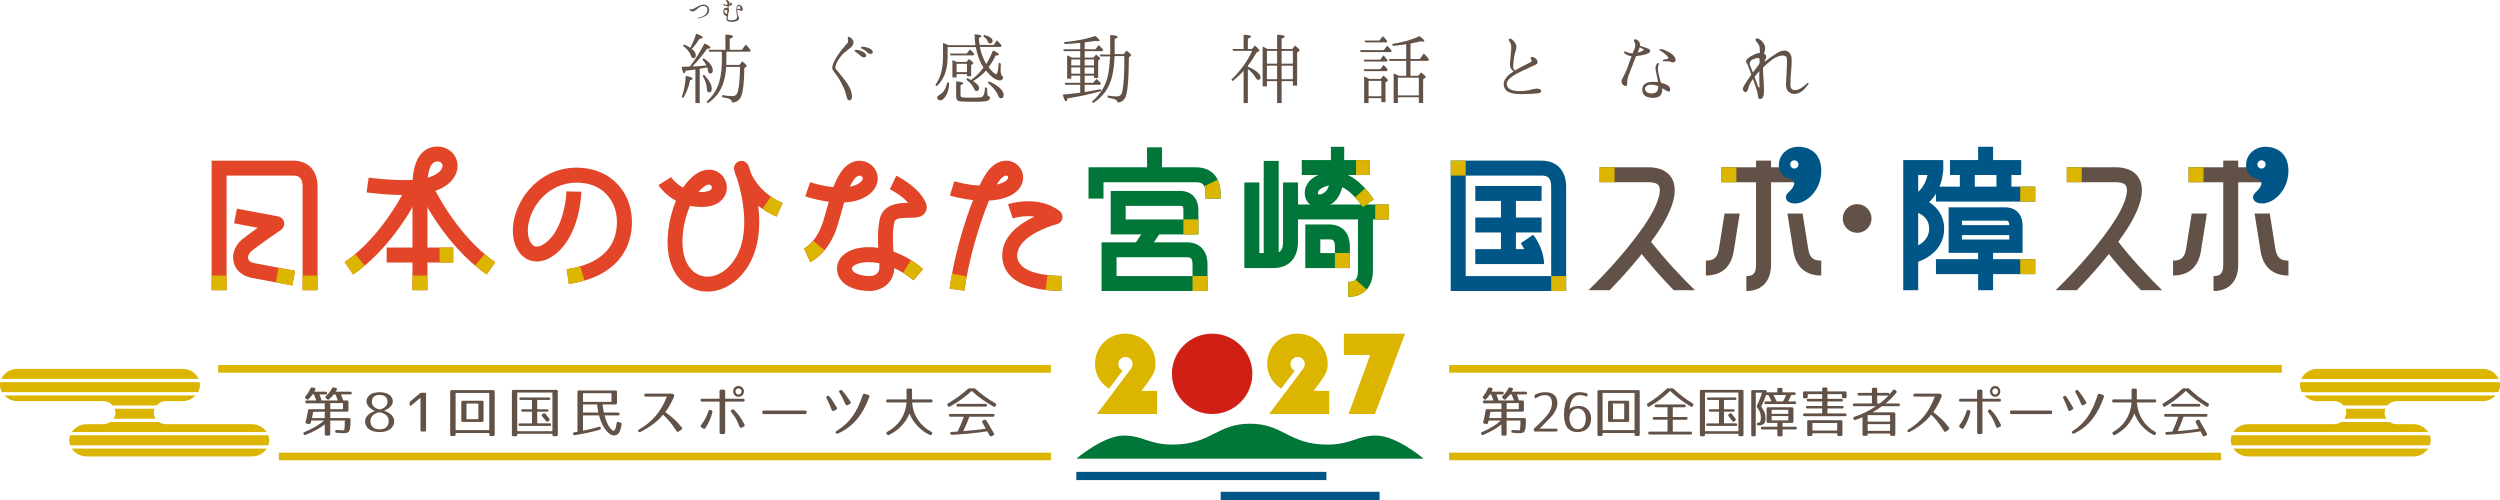 <svg width="615" height="123" viewBox="0 0 615 123" fill="none" xmlns="http://www.w3.org/2000/svg">
<g clip-path="url(#clip0_39_12178)">
<path d="M546.397 112.284H356.479" stroke="#DBB500" stroke-width="1.88" stroke-miterlimit="10"/>
<path d="M356.479 90.741H561.332" stroke="#DBB500" stroke-width="1.88" stroke-miterlimit="10"/>
<path d="M68.598 112.284H258.516" stroke="#DBB500" stroke-width="1.88" stroke-miterlimit="10"/>
<path d="M258.516 90.741H53.664" stroke="#DBB500" stroke-width="1.88" stroke-miterlimit="10"/>
<path d="M372.145 95.898L371.879 96.348H375.302C375.527 96.348 375.643 96.468 375.643 96.711C375.643 96.923 375.527 97.029 375.302 97.029H373.145C373.221 97.254 373.411 97.763 373.663 98.509H374.54C374.766 98.509 374.881 98.629 374.881 98.867V100.909C374.881 101.148 374.766 101.267 374.54 101.267H370.635V102.84H375.036C375.262 102.84 375.377 102.973 375.377 103.211C375.364 104.17 375.324 104.851 375.262 105.332C375.125 106.265 374.766 106.561 373.805 106.561C373.398 106.561 372.818 106.534 372.118 106.468C371.901 106.455 371.79 106.322 371.79 106.097C371.79 105.872 371.919 105.748 372.158 105.779C372.791 105.832 373.247 105.858 373.526 105.858C373.641 105.858 373.703 105.872 373.73 105.885C373.73 105.872 373.743 105.858 373.743 105.858C373.832 105.712 373.894 105.752 373.894 105.911C373.894 105.752 373.92 105.646 373.942 105.483C373.969 105.271 373.995 104.948 374.004 104.63C374.018 104.365 374.018 103.976 374.031 103.459H370.635V106.804C370.635 107.043 370.52 107.166 370.294 107.166H369.687C369.461 107.166 369.346 107.047 369.346 106.804V104.404C368.306 105.297 366.783 106.176 364.87 106.99C364.666 107.082 364.516 107.016 364.414 106.804L364.387 106.751C364.312 106.539 364.374 106.38 364.591 106.287C366.504 105.461 368.04 104.541 369.196 103.459H366.216L366.065 104.007C366.003 104.232 365.862 104.338 365.645 104.298L365.14 104.219C364.91 104.179 364.821 104.033 364.888 103.79C365.105 102.897 365.308 101.978 365.446 100.988C365.481 100.763 365.596 100.657 365.813 100.657H369.351V99.216H365.153C364.927 99.216 364.812 99.097 364.812 98.854C364.812 98.629 364.927 98.509 365.153 98.509H367.363C367.186 97.948 366.995 97.458 366.845 97.029H366.504C366.34 97.281 366.136 97.603 365.632 98.174C365.481 98.346 365.313 98.359 365.149 98.227L364.896 98.028C364.719 97.882 364.706 97.71 364.848 97.519C365.37 96.865 365.724 96.256 366.039 95.549C366.127 95.35 366.269 95.284 366.468 95.323L366.938 95.429C367.163 95.482 367.265 95.655 367.155 95.884L366.924 96.353H369.563C369.794 96.353 369.904 96.472 369.904 96.715C369.904 96.927 369.789 97.033 369.563 97.033H368.129C368.191 97.259 368.381 97.767 368.638 98.514H372.419C372.229 97.953 372.052 97.462 371.888 97.033H371.458C371.179 97.365 370.861 97.78 370.382 98.218C370.219 98.364 370.055 98.35 369.9 98.191L369.634 97.926C369.47 97.754 369.484 97.577 369.647 97.418C369.785 97.285 369.966 97.1 370.205 96.817C370.546 96.446 370.825 96.004 371.055 95.535C371.144 95.337 371.281 95.257 371.485 95.31L371.968 95.442C372.207 95.509 372.3 95.686 372.171 95.898H372.145ZM366.362 102.844H369.342V101.271L366.641 101.311C366.641 101.311 366.539 102.005 366.362 102.844ZM373.615 99.15H370.635V100.657H373.615V99.15Z" fill="#615146"/>
<path d="M377.688 97.056C378.388 96.698 379.273 96.481 380.198 96.481C382.089 96.481 383.125 97.52 383.125 99.146C383.125 99.946 382.86 100.759 382.226 101.731C381.73 102.505 380.553 103.556 378.981 105.209L378.751 105.448H382.833C383.05 105.448 383.161 105.567 383.161 105.797V105.81C383.161 106.035 383.045 106.155 382.833 106.155H377.635C377.418 106.155 377.303 106.035 377.303 105.81V105.731C377.303 105.558 377.351 105.426 377.493 105.306C379.078 103.892 380.194 102.708 380.894 101.749C381.451 100.976 381.792 100.07 381.792 99.23C381.792 97.843 381.173 97.202 380.07 97.202C379.388 97.202 378.702 97.414 377.9 97.895C377.657 98.041 377.493 97.935 377.493 97.67V97.445C377.493 97.246 377.555 97.127 377.684 97.056H377.688Z" fill="#615146"/>
<path d="M390.156 97.498C389.612 97.286 389.116 97.189 388.571 97.189C387.279 97.189 386.287 98.373 386.114 100.627C386.61 100.145 387.394 99.853 388.346 99.853C390.258 99.853 391.414 101.148 391.414 102.96C391.414 104.975 390.156 106.292 388.106 106.292C385.822 106.292 384.746 104.811 384.746 101.983C384.746 98.342 386.079 96.477 388.576 96.477C389.196 96.477 389.807 96.583 390.276 96.729C390.466 96.795 390.542 96.915 390.542 97.118V97.224C390.542 97.476 390.391 97.569 390.161 97.489L390.156 97.498ZM386.087 102.885C386.087 104.312 386.796 105.589 388.102 105.589C389.333 105.589 390.103 104.723 390.103 102.964C390.103 101.404 389.28 100.498 388.137 100.498C386.995 100.498 386.083 101.431 386.083 102.885H386.087Z" fill="#615146"/>
<path d="M403.028 107.255H402.443C402.213 107.255 402.102 107.136 402.102 106.893V106.521H394.239V106.893C394.239 107.131 394.124 107.255 393.898 107.255H393.313C393.083 107.255 392.972 107.136 392.972 106.893V96.335C392.972 96.097 393.088 95.973 393.313 95.973H403.028C403.258 95.973 403.373 96.093 403.373 96.335V106.893C403.373 107.131 403.258 107.255 403.028 107.255ZM402.102 96.667H394.239V105.814H402.102V96.667ZM400.429 103.799H395.917C395.687 103.799 395.576 103.68 395.576 103.437V98.947C395.576 98.709 395.691 98.585 395.917 98.585H400.429C400.659 98.585 400.774 98.704 400.774 98.947V103.437C400.774 103.676 400.659 103.799 400.429 103.799ZM399.552 99.265H396.789V103.119H399.552V99.265Z" fill="#615146"/>
<path d="M411.768 95.695C413.211 97.082 414.748 98.24 416.373 99.212C416.563 99.332 416.603 99.491 416.51 99.707L416.435 99.88C416.32 100.079 416.156 100.145 415.965 100.025C414 98.881 412.29 97.573 410.856 96.159C409.421 97.573 407.712 98.881 405.746 100.025C405.556 100.132 405.392 100.079 405.29 99.88L405.202 99.707C405.1 99.495 405.153 99.332 405.343 99.212C406.968 98.24 408.5 97.078 409.948 95.695C410.077 95.576 410.201 95.522 410.364 95.522H411.356C411.52 95.522 411.648 95.576 411.772 95.695H411.768ZM414.686 99.84C414.686 100.065 414.571 100.185 414.34 100.185H411.502V102.584H414.801C415.031 102.584 415.142 102.703 415.142 102.946C415.142 103.159 415.027 103.265 414.801 103.265H411.502V106.186H415.903C416.129 106.186 416.244 106.305 416.244 106.544C416.244 106.769 416.129 106.888 415.903 106.888H405.808C405.578 106.888 405.467 106.769 405.467 106.526C405.467 106.301 405.583 106.181 405.808 106.181H410.209V103.26H406.911C406.681 103.26 406.57 103.141 406.57 102.898C406.57 102.686 406.685 102.58 406.911 102.58H410.209V100.18H407.38C407.15 100.18 407.039 100.061 407.039 99.822C407.039 99.61 407.154 99.504 407.38 99.504H414.34C414.571 99.504 414.686 99.623 414.686 99.835V99.84Z" fill="#615146"/>
<path d="M428.562 107.321H427.991C427.761 107.321 427.65 107.202 427.65 106.959V106.72H419.432V106.959C419.432 107.202 419.317 107.321 419.092 107.321H418.52C418.29 107.321 418.179 107.202 418.179 106.959V96.269C418.179 96.031 418.295 95.907 418.52 95.907H428.562C428.793 95.907 428.903 96.026 428.903 96.269V106.959C428.903 107.202 428.788 107.321 428.562 107.321ZM427.65 96.561H419.432V106.079H427.65V96.561ZM427.168 98.081C427.168 98.28 427.053 98.386 426.827 98.386H424.099V100.679H426.393C426.623 100.679 426.734 100.799 426.734 101.037C426.734 101.183 426.619 101.263 426.393 101.263H424.099V104.144H427.017C427.243 104.144 427.358 104.263 427.358 104.502C427.358 104.692 427.243 104.785 427.017 104.785H420.066C419.835 104.785 419.725 104.665 419.725 104.427C419.725 104.241 419.84 104.148 420.066 104.148H422.868V101.267H420.69C420.46 101.267 420.349 101.148 420.349 100.909C420.349 100.763 420.464 100.684 420.69 100.684H422.868V98.39H420.256C420.026 98.39 419.915 98.271 419.915 98.032C419.915 97.873 420.03 97.78 420.256 97.78H426.822C427.053 97.78 427.163 97.886 427.163 98.09L427.168 98.081ZM426.003 101.784C426.357 102.226 426.663 102.624 426.942 102.999C427.07 103.185 427.044 103.362 426.867 103.494L426.65 103.667C426.473 103.799 426.318 103.786 426.167 103.587C425.8 103.092 425.481 102.694 425.242 102.389C425.1 102.204 425.113 102.014 425.304 101.881L425.521 101.722C425.698 101.59 425.862 101.616 426.003 101.789V101.784Z" fill="#615146"/>
<path d="M441.753 96.87C441.753 97.056 441.638 97.162 441.407 97.162H440.632C440.482 97.573 440.238 98.081 439.871 98.749H441.531C441.757 98.749 441.872 98.868 441.872 99.106C441.872 99.292 441.757 99.403 441.531 99.403H434.381C434.15 99.403 434.04 99.283 434.04 99.044C434.04 98.855 434.155 98.749 434.381 98.749H435.802C435.576 98.201 435.306 97.67 435.014 97.162H434.456C434.15 98.068 433.756 99 433.251 100.003C434.088 101.161 434.327 101.882 434.327 102.964C434.327 104.047 433.818 104.657 432.565 104.657C432.348 104.657 432.233 104.551 432.198 104.339C432.158 104.126 432.273 103.989 432.512 103.989H432.41C432.955 103.989 433.172 103.751 433.172 102.761C433.172 101.771 432.933 101.148 432.273 100.242C432.145 100.07 432.131 99.924 432.224 99.738C432.68 98.806 433.11 97.75 433.455 96.592H431.919V106.963C431.919 107.207 431.804 107.326 431.578 107.326H431.148C430.918 107.326 430.807 107.207 430.807 106.963V96.314C430.807 96.075 430.923 95.956 431.148 95.956H434.279C434.505 95.956 434.62 96.075 434.62 96.314V96.512H437.205V95.779C437.205 95.54 437.321 95.421 437.546 95.421H438.153C438.383 95.421 438.494 95.54 438.494 95.779V96.512H441.398C441.629 96.512 441.744 96.632 441.744 96.87H441.753ZM440.841 104.029H438.507V104.975H441.677C441.908 104.975 442.018 105.094 442.018 105.337C442.018 105.549 441.903 105.655 441.677 105.655H438.507V106.972C438.507 107.211 438.392 107.33 438.166 107.33H437.56C437.329 107.33 437.219 107.211 437.219 106.972V105.655H433.504C433.274 105.655 433.163 105.536 433.163 105.293C433.163 105.081 433.278 104.975 433.504 104.975H437.219V104.029H434.925C434.695 104.029 434.584 103.91 434.584 103.671V100.551C434.584 100.313 434.699 100.193 434.925 100.193H440.845C441.075 100.193 441.19 100.313 441.19 100.551V103.671C441.19 103.91 441.075 104.029 440.845 104.029H440.841ZM439.915 100.803H435.82V101.815H439.915V100.803ZM439.915 102.35H435.82V103.415H439.915V102.35ZM437.037 98.749H438.622C438.875 98.338 439.14 97.79 439.397 97.162H436.267C436.546 97.639 436.789 98.161 437.042 98.749H437.037Z" fill="#615146"/>
<path d="M454.27 96.645V97.617C454.27 97.855 454.155 97.979 453.929 97.979H453.446C453.216 97.979 453.105 97.86 453.105 97.617V96.963H449.554V98.121H453.017C453.234 98.121 453.349 98.24 453.358 98.47C453.371 98.655 453.243 98.761 453.017 98.761H449.554V99.879H453.207C453.437 99.879 453.548 99.999 453.548 100.237C453.548 100.396 453.433 100.489 453.207 100.489H449.554V101.704H453.916C454.146 101.704 454.257 101.824 454.257 102.062C454.257 102.274 454.141 102.381 453.916 102.381H443.896C443.67 102.381 443.555 102.261 443.555 102.023C443.555 101.81 443.67 101.704 443.896 101.704H448.257V100.489H444.604C444.374 100.489 444.263 100.37 444.263 100.127C444.263 99.968 444.378 99.875 444.604 99.875H448.257V98.757H444.795C444.564 98.757 444.44 98.624 444.449 98.386C444.462 98.213 444.578 98.121 444.795 98.121H448.257V96.963H444.706V97.63C444.706 97.869 444.591 97.992 444.365 97.992H443.882C443.652 97.992 443.542 97.873 443.542 97.63V96.645C443.542 96.401 443.657 96.287 443.882 96.287H448.257V95.672C448.257 95.434 448.372 95.314 448.598 95.314H449.209C449.439 95.314 449.55 95.434 449.55 95.672V96.287H453.924C454.155 96.287 454.265 96.406 454.265 96.645H454.27ZM452.902 107.255H452.291C452.06 107.255 451.95 107.135 451.95 106.892V106.587H445.862V106.892C445.862 107.131 445.747 107.255 445.521 107.255H444.91C444.684 107.255 444.569 107.135 444.569 106.892V103.733C444.569 103.49 444.684 103.37 444.91 103.37H452.897C453.127 103.37 453.243 103.49 453.243 103.733V106.892C453.243 107.131 453.127 107.255 452.897 107.255H452.902ZM451.95 104.055H445.862V105.907H451.95V104.055Z" fill="#615146"/>
<path d="M464.825 97.016V97.042C465.078 96.737 465.37 96.388 465.675 95.977C465.804 95.792 465.981 95.765 466.158 95.911L466.428 96.123C466.605 96.256 466.632 96.441 466.49 96.614C465.83 97.453 464.958 98.333 463.851 99.256H467.035C467.265 99.256 467.376 99.376 467.376 99.614C467.376 99.826 467.261 99.933 467.035 99.933H462.952C462.341 100.388 461.558 100.891 460.619 101.439H465.906C466.136 101.439 466.251 101.559 466.251 101.797V106.862C466.251 107.1 466.136 107.219 465.906 107.219H465.312C465.082 107.219 464.967 107.1 464.967 106.862V106.649H459.45V106.862C459.45 107.1 459.335 107.219 459.109 107.219H458.511C458.281 107.219 458.171 107.1 458.171 106.862V102.637C457.661 102.862 457.055 103.092 456.408 103.317C456.191 103.384 456.028 103.304 455.966 103.092L455.939 102.999C455.877 102.774 455.939 102.615 456.156 102.544C457.985 101.93 459.747 101.077 461.482 99.933H456.156C455.93 99.933 455.815 99.813 455.815 99.575C455.815 99.362 455.93 99.256 456.156 99.256H460.491V97.321H457.307C457.077 97.321 456.966 97.201 456.966 96.963C456.966 96.764 457.081 96.653 457.307 96.653H460.491V95.748C460.491 95.509 460.606 95.385 460.836 95.385H461.456C461.682 95.385 461.797 95.505 461.797 95.748V96.653H464.484C464.715 96.653 464.825 96.773 464.825 97.016ZM464.963 102.12H459.446V103.706H464.963V102.12ZM464.963 104.334H459.446V105.987H464.963V104.334ZM464.582 97.321H461.792V99.256H462.426C463.072 98.761 463.798 98.121 464.582 97.321Z" fill="#615146"/>
<path d="M478.206 106.031C477.254 104.471 476.329 103.229 475.076 102.005C473.743 103.751 471.892 105.152 469.749 106.256C469.532 106.362 469.368 106.336 469.28 106.15C469.178 105.965 469.244 105.806 469.457 105.669C472.676 103.698 474.593 101.201 475.961 97.564H471.015C470.559 97.564 470.559 96.831 471.015 96.831H477.05C477.56 96.857 477.799 97.202 477.622 97.617C476.9 99.31 476.377 100.242 475.589 101.391C476.856 102.337 478.1 103.375 479.419 105.125C479.57 105.337 479.548 105.549 479.344 105.7L478.733 106.142C478.529 106.287 478.343 106.261 478.202 106.035L478.206 106.031Z" fill="#615146"/>
<path d="M487.3 106.773H486.756C486.517 106.773 486.375 106.641 486.375 106.371V98.801H482.293C482.054 98.801 481.912 98.682 481.912 98.443C481.912 98.205 482.054 98.085 482.293 98.085H486.362V96.273C486.362 96.008 486.49 95.871 486.743 95.845H487.3C487.544 95.845 487.681 95.991 487.681 96.243V98.081H491.852C492.104 98.081 492.233 98.2 492.233 98.439C492.233 98.677 492.104 98.797 491.852 98.797H487.681V106.367C487.681 106.618 487.553 106.769 487.3 106.769V106.773ZM482.054 104.572C482.837 103.507 483.386 102.398 483.776 101.134C483.851 100.896 484.015 100.803 484.245 100.856L484.409 100.896C484.639 100.949 484.737 101.134 484.688 101.378C484.409 102.778 483.864 104.042 483.063 105.31C482.921 105.536 482.735 105.562 482.532 105.417L482.124 105.138C481.907 104.992 481.885 104.793 482.049 104.577L482.054 104.572ZM491.033 104.97C490.55 103.636 490.032 102.478 489.133 101.426C488.97 101.227 488.956 101.015 489.16 100.852L489.209 100.812C489.399 100.666 489.563 100.653 489.74 100.825C490.807 101.855 491.516 103.039 492.189 104.427C492.304 104.652 492.237 104.855 492.011 104.961L491.529 105.187C491.303 105.293 491.121 105.227 491.033 104.975V104.97ZM492.073 96.278C492.073 97.025 491.502 97.621 490.807 97.621C490.112 97.621 489.536 97.02 489.536 96.278C489.536 95.535 490.121 94.943 490.807 94.943C491.493 94.943 492.073 95.531 492.073 96.278ZM490.094 96.278C490.094 96.676 490.422 97.051 490.807 97.051C491.192 97.051 491.529 96.68 491.529 96.278C491.529 95.876 491.188 95.531 490.807 95.531C490.426 95.531 490.094 95.876 490.094 96.278Z" fill="#615146"/>
<path d="M504.476 101.868H494.81C494.58 101.868 494.469 101.749 494.469 101.506V101.347C494.469 101.108 494.584 100.984 494.81 100.984H504.476C504.701 100.984 504.817 101.104 504.817 101.347V101.506C504.817 101.744 504.701 101.868 504.476 101.868Z" fill="#615146"/>
<path d="M508.775 100.843C508.381 99.804 508.013 98.841 507.584 97.988C507.469 97.749 507.508 97.559 507.712 97.44H507.725C507.916 97.307 508.093 97.347 508.243 97.533C508.571 97.935 508.854 98.372 509.133 98.828C509.412 99.278 509.678 99.747 509.957 100.228C510.081 100.467 510.032 100.657 509.793 100.776L509.284 101.055C509.054 101.174 508.877 101.081 508.775 100.843ZM517.55 97.67C516.107 101.802 514.026 104.802 510.231 106.654C510.015 106.76 509.851 106.72 509.736 106.521C509.634 106.336 509.682 106.159 509.899 106.026C513.185 103.905 514.695 101.254 516.049 97.135C516.138 96.883 516.302 96.804 516.532 96.883L517.307 97.148C517.546 97.228 517.635 97.413 517.546 97.67H517.55ZM511.998 99.468C511.569 98.403 511.135 97.48 510.59 96.561C510.448 96.322 510.488 96.132 510.705 96.004H510.719C510.909 95.871 511.086 95.898 511.237 96.083C511.972 96.963 512.556 97.855 513.163 98.832C513.304 99.071 513.251 99.269 513.034 99.389L512.503 99.654C512.273 99.773 512.096 99.707 511.994 99.468H511.998Z" fill="#615146"/>
<path d="M530.426 98.615V98.642C530.426 98.885 530.311 99.004 530.085 99.004H525.675C525.892 102.204 527.566 104.762 530.187 106.243C530.404 106.362 530.44 106.534 530.316 106.738L530.24 106.857C530.125 107.043 529.961 107.082 529.771 106.99C527.553 105.858 525.866 103.923 525.055 101.709C524.232 103.923 522.518 105.867 520.26 107.003C520.07 107.096 519.906 107.043 519.791 106.857L519.716 106.738C519.587 106.539 519.627 106.366 519.844 106.243C522.47 104.762 524.143 102.204 524.36 99.004H519.946C519.716 99.004 519.605 98.885 519.605 98.642V98.615C519.605 98.377 519.72 98.253 519.946 98.253H524.369V95.946C524.369 95.703 524.484 95.584 524.71 95.584H525.321C525.551 95.584 525.662 95.703 525.662 95.946V98.253H530.085C530.316 98.253 530.426 98.372 530.426 98.615Z" fill="#615146"/>
<path d="M538.609 95.695C540.052 97.082 541.589 98.24 543.214 99.212C543.404 99.332 543.444 99.491 543.351 99.707L543.276 99.88C543.161 100.079 542.997 100.145 542.806 100.025C540.84 98.881 539.127 97.573 537.697 96.159C536.262 97.573 534.553 98.881 532.587 100.025C532.397 100.132 532.233 100.079 532.131 99.88L532.043 99.707C531.941 99.495 531.989 99.332 532.184 99.212C533.809 98.24 535.341 97.078 536.789 95.695C536.913 95.576 537.041 95.522 537.205 95.522H538.193C538.356 95.522 538.485 95.576 538.613 95.695H538.609ZM543.019 102.16C543.019 102.399 542.904 102.518 542.678 102.518H537.148C536.754 103.64 536.284 104.798 535.713 106.066C537.564 105.92 539.313 105.708 540.951 105.452C540.796 105.147 540.672 104.891 540.57 104.705C540.38 104.361 540.252 104.131 540.203 104.025L540.167 103.945C540.066 103.733 540.079 103.556 540.296 103.45L540.637 103.278C540.827 103.185 540.978 103.225 541.093 103.424C541.739 104.555 542.364 105.624 542.882 106.623C542.997 106.835 542.93 107.008 542.718 107.118L542.315 107.304C542.111 107.396 541.961 107.343 541.859 107.131C541.668 106.742 541.491 106.398 541.327 106.106C538.578 106.548 535.797 106.826 533.048 106.959C532.817 106.972 532.693 106.853 532.68 106.628C532.667 106.402 532.782 106.265 533.012 106.256C533.619 106.217 534.066 106.203 534.394 106.177C534.863 105.191 535.372 103.963 535.864 102.522H532.72C532.49 102.522 532.379 102.403 532.379 102.164C532.379 101.939 532.494 101.82 532.72 101.82H542.687C542.913 101.82 543.028 101.939 543.028 102.164L543.019 102.16ZM541.27 99.681C541.27 99.906 541.155 100.025 540.929 100.025H534.46C534.23 100.025 534.119 99.906 534.119 99.668C534.119 99.455 534.234 99.349 534.46 99.349H540.929C541.159 99.349 541.27 99.469 541.27 99.685V99.681Z" fill="#615146"/>
<path d="M82.838 95.898L82.559 96.348H86.163C86.402 96.348 86.526 96.468 86.526 96.711C86.526 96.923 86.407 97.029 86.163 97.029H83.892C83.972 97.254 84.171 97.763 84.441 98.509H85.362C85.601 98.509 85.72 98.629 85.72 98.867V100.909C85.72 101.148 85.601 101.267 85.362 101.267H81.248V102.84H85.884C86.123 102.84 86.243 102.973 86.243 103.211C86.23 104.17 86.19 104.851 86.123 105.332C85.977 106.265 85.601 106.561 84.587 106.561C84.157 106.561 83.546 106.534 82.811 106.468C82.586 106.455 82.466 106.322 82.466 106.097C82.466 105.872 82.599 105.748 82.851 105.779C83.52 105.832 84.002 105.858 84.295 105.858C84.414 105.858 84.481 105.872 84.507 105.885C84.507 105.872 84.52 105.858 84.52 105.858C84.614 105.712 84.68 105.752 84.68 105.911C84.68 105.752 84.707 105.646 84.733 105.483C84.76 105.271 84.786 104.948 84.799 104.63C84.813 104.365 84.813 103.976 84.826 103.459H81.248V106.804C81.248 107.043 81.129 107.166 80.89 107.166H80.248C80.009 107.166 79.889 107.047 79.889 106.804V104.404C78.796 105.297 77.193 106.176 75.174 106.99C74.961 107.082 74.802 107.016 74.691 106.804L74.664 106.751C74.585 106.539 74.651 106.38 74.877 106.287C76.892 105.461 78.512 104.541 79.725 103.459H76.586L76.427 104.007C76.36 104.232 76.214 104.338 75.984 104.298L75.448 104.219C75.209 104.179 75.116 104.033 75.183 103.79C75.408 102.897 75.625 101.978 75.771 100.988C75.811 100.763 75.931 100.657 76.157 100.657H79.885V99.216H75.461C75.222 99.216 75.103 99.097 75.103 98.854C75.103 98.629 75.222 98.509 75.461 98.509H77.786C77.6 97.948 77.396 97.458 77.237 97.029H76.878C76.706 97.281 76.493 97.603 75.957 98.174C75.798 98.346 75.625 98.359 75.448 98.227L75.183 98.028C74.996 97.882 74.983 97.71 75.129 97.519C75.678 96.865 76.05 96.256 76.387 95.549C76.48 95.35 76.626 95.284 76.843 95.323L77.339 95.429C77.578 95.482 77.684 95.655 77.565 95.884L77.326 96.353H80.102C80.341 96.353 80.46 96.472 80.46 96.715C80.46 96.927 80.341 97.033 80.102 97.033H78.592C78.658 97.259 78.858 97.767 79.128 98.514H83.108C82.909 97.953 82.718 97.462 82.546 97.033H82.094C81.802 97.365 81.465 97.78 80.961 98.218C80.788 98.364 80.615 98.35 80.451 98.191L80.172 97.926C80 97.754 80.013 97.577 80.186 97.418C80.332 97.285 80.518 97.1 80.775 96.817C81.133 96.446 81.43 96.004 81.669 95.535C81.762 95.337 81.908 95.257 82.125 95.31L82.634 95.442C82.887 95.509 82.98 95.686 82.847 95.898H82.838ZM76.745 102.844H79.885V101.271L77.038 101.311C77.038 101.311 76.931 102.005 76.745 102.844ZM84.388 99.15H81.248V100.657H84.388V99.15Z" fill="#615146"/>
<path d="M90.153 98.722C90.153 98.094 90.378 97.626 91.034 97.109C91.516 96.738 92.384 96.481 93.385 96.481C95.417 96.481 96.63 97.44 96.63 98.722C96.63 99.668 95.789 100.52 94.531 101.002L94.571 101.082C96.068 101.563 96.962 102.469 96.962 103.627C96.962 105.2 95.638 106.292 93.385 106.292C91.131 106.292 89.803 105.196 89.803 103.627C89.803 102.628 90.724 101.612 92.18 101.121V101.055C90.967 100.56 90.148 99.654 90.148 98.722H90.153ZM91.127 103.587C91.127 104.922 92.008 105.624 93.385 105.624C94.762 105.624 95.616 104.891 95.616 103.587C95.616 102.39 94.828 101.709 93.345 101.413C91.928 101.709 91.127 102.465 91.127 103.587ZM91.476 98.815C91.476 99.813 92.238 100.494 93.385 100.733C94.558 100.481 95.32 99.787 95.32 98.815C95.32 97.723 94.585 97.149 93.385 97.149C92.185 97.149 91.476 97.723 91.476 98.815Z" fill="#615146"/>
<path d="M104.813 96.963V105.814C104.813 106.04 104.693 106.159 104.467 106.159H103.786C103.56 106.159 103.44 106.04 103.44 105.814V97.842L101.195 99.72C100.97 99.919 100.766 99.826 100.766 99.522V99.119C100.766 98.947 100.832 98.828 100.965 98.708L103.29 96.773C103.422 96.653 103.542 96.614 103.715 96.614H104.463C104.689 96.614 104.808 96.733 104.808 96.963H104.813Z" fill="#615146"/>
<path d="M121.333 107.255H120.717C120.478 107.255 120.358 107.136 120.358 106.893V106.521H112.079V106.893C112.079 107.131 111.959 107.255 111.72 107.255H111.104C110.865 107.255 110.746 107.136 110.746 106.893V96.335C110.746 96.097 110.865 95.973 111.104 95.973H121.337C121.576 95.973 121.696 96.093 121.696 96.335V106.893C121.696 107.131 121.576 107.255 121.337 107.255H121.333ZM120.358 96.667H112.079V105.814H120.358V96.667ZM118.596 103.799H113.841C113.602 103.799 113.482 103.68 113.482 103.437V98.947C113.482 98.709 113.602 98.585 113.841 98.585H118.596C118.835 98.585 118.955 98.704 118.955 98.947V103.437C118.955 103.676 118.835 103.799 118.596 103.799ZM117.675 99.265H114.762V103.119H117.675V99.265Z" fill="#615146"/>
<path d="M136.861 107.321H136.258C136.019 107.321 135.9 107.202 135.9 106.959V106.72H127.244V106.959C127.244 107.202 127.124 107.321 126.885 107.321H126.283C126.044 107.321 125.924 107.202 125.924 106.959V96.269C125.924 96.031 126.044 95.907 126.283 95.907H136.861C137.1 95.907 137.219 96.026 137.219 96.269V106.959C137.219 107.202 137.1 107.321 136.861 107.321ZM135.9 96.561H127.244V106.079H135.9V96.561ZM135.391 98.081C135.391 98.28 135.271 98.386 135.032 98.386H132.158V100.679H134.576C134.815 100.679 134.934 100.799 134.934 101.037C134.934 101.183 134.815 101.263 134.576 101.263H132.158V104.144H135.231C135.47 104.144 135.59 104.263 135.59 104.502C135.59 104.692 135.47 104.785 135.231 104.785H127.912C127.673 104.785 127.553 104.665 127.553 104.427C127.553 104.241 127.673 104.148 127.912 104.148H130.865V101.267H128.567C128.328 101.267 128.209 101.148 128.209 100.909C128.209 100.763 128.328 100.684 128.567 100.684H130.865V98.39H128.116C127.877 98.39 127.757 98.271 127.757 98.032C127.757 97.873 127.877 97.78 128.116 97.78H135.036C135.275 97.78 135.395 97.886 135.395 98.09L135.391 98.081ZM134.16 101.784C134.536 102.226 134.855 102.624 135.147 102.999C135.28 103.185 135.253 103.362 135.067 103.494L134.841 103.667C134.656 103.799 134.496 103.786 134.332 103.587C133.947 103.092 133.611 102.694 133.358 102.389C133.212 102.204 133.225 102.014 133.425 101.881L133.65 101.722C133.836 101.59 134.009 101.616 134.16 101.789V101.784Z" fill="#615146"/>
<path d="M151.423 99.495H148.231C148.311 100.202 148.417 100.883 148.55 101.484H152.061C152.3 101.484 152.42 101.603 152.42 101.842C152.42 102.08 152.3 102.191 152.061 102.191H148.722C149.068 103.494 149.497 104.511 149.967 105.134C150.476 105.814 150.755 105.974 150.981 105.96C151.246 105.934 151.476 105.479 151.689 104.109C151.729 103.844 151.875 103.737 152.118 103.799L152.654 103.958C152.867 104.025 152.96 104.171 152.92 104.387C152.787 105.266 152.588 105.92 152.318 106.402C152.079 106.813 151.636 107.136 151.087 107.136C149.723 107.136 148.107 105.094 147.359 102.191H143.418V105.965C144.662 105.726 145.968 105.39 147.359 104.979C147.584 104.913 147.748 105.006 147.801 105.244V105.271C147.841 105.483 147.762 105.629 147.549 105.7C145.601 106.274 143.502 106.738 141.377 107.047C141.138 107.087 140.987 106.968 140.974 106.725C140.961 106.499 141.08 106.367 141.293 106.34C141.505 106.301 141.762 106.274 142.054 106.221V96.411C142.054 96.172 142.174 96.053 142.413 96.053H151.414C151.654 96.053 151.773 96.172 151.773 96.411V99.146C151.773 99.385 151.654 99.504 151.414 99.504L151.423 99.495ZM150.423 96.724H143.422V98.859H150.423V96.724ZM146.88 99.495H143.422V101.484H147.19C147.058 100.816 146.951 100.162 146.885 99.495H146.88Z" fill="#615146"/>
<path d="M166.42 106.031C165.419 104.471 164.445 103.229 163.121 102.005C161.718 103.751 159.77 105.152 157.511 106.256C157.286 106.362 157.113 106.336 157.016 106.15C156.909 105.965 156.976 105.806 157.201 105.669C160.593 103.698 162.612 101.201 164.056 97.564H158.844C158.362 97.564 158.362 96.831 158.844 96.831H165.202C165.738 96.857 165.99 97.202 165.805 97.617C165.043 99.31 164.494 100.242 163.666 101.391C165.003 102.337 166.309 103.375 167.7 105.125C167.859 105.337 167.832 105.549 167.62 105.7L166.978 106.142C166.765 106.287 166.562 106.261 166.416 106.035L166.42 106.031Z" fill="#615146"/>
<path d="M177.994 106.773H177.418C177.166 106.773 177.02 106.641 177.02 106.371V98.801H172.721C172.468 98.801 172.322 98.682 172.322 98.443C172.322 98.205 172.468 98.085 172.721 98.085H177.007V96.273C177.007 96.008 177.139 95.871 177.405 95.845H177.994C178.246 95.845 178.392 95.991 178.392 96.243V98.081H182.785C183.05 98.081 183.183 98.2 183.183 98.439C183.183 98.677 183.05 98.797 182.785 98.797H178.392V106.367C178.392 106.618 178.26 106.769 177.994 106.769V106.773ZM172.464 104.572C173.292 103.507 173.867 102.398 174.279 101.134C174.359 100.896 174.531 100.803 174.775 100.856L174.948 100.896C175.187 100.949 175.293 101.134 175.24 101.378C174.948 102.778 174.372 104.042 173.531 105.31C173.385 105.536 173.185 105.562 172.968 105.417L172.543 105.138C172.318 104.992 172.291 104.793 172.464 104.577V104.572ZM181.921 104.97C181.412 103.636 180.868 102.478 179.92 101.426C179.747 101.227 179.734 101.015 179.947 100.852L180 100.812C180.199 100.666 180.376 100.653 180.562 100.825C181.682 101.855 182.43 103.039 183.139 104.427C183.258 104.652 183.192 104.855 182.953 104.961L182.444 105.187C182.205 105.293 182.019 105.227 181.921 104.975V104.97ZM183.015 96.278C183.015 97.025 182.413 97.621 181.678 97.621C180.943 97.621 180.341 97.02 180.341 96.278C180.341 95.535 180.956 94.943 181.678 94.943C182.399 94.943 183.015 95.531 183.015 96.278ZM180.929 96.278C180.929 96.676 181.275 97.051 181.678 97.051C182.081 97.051 182.439 96.68 182.439 96.278C182.439 95.876 182.081 95.531 181.678 95.531C181.275 95.531 180.929 95.876 180.929 96.278Z" fill="#615146"/>
<path d="M198.074 101.868H187.894C187.655 101.868 187.536 101.749 187.536 101.506V101.347C187.536 101.108 187.655 100.984 187.894 100.984H198.074C198.313 100.984 198.432 101.104 198.432 101.347V101.506C198.432 101.744 198.313 101.868 198.074 101.868Z" fill="#615146"/>
<path d="M204.6 100.843C204.184 99.804 203.798 98.841 203.342 97.988C203.223 97.749 203.263 97.559 203.475 97.44H203.489C203.688 97.307 203.874 97.347 204.038 97.533C204.383 97.935 204.68 98.372 204.972 98.828C205.264 99.278 205.547 99.747 205.84 100.228C205.973 100.467 205.919 100.657 205.667 100.776L205.131 101.055C204.892 101.174 204.706 101.081 204.595 100.843H204.6ZM213.841 97.67C212.317 101.802 210.126 104.802 206.132 106.654C205.906 106.76 205.729 106.72 205.609 106.521C205.503 106.336 205.556 106.159 205.782 106.026C209.24 103.905 210.83 101.254 212.26 97.135C212.353 96.883 212.526 96.804 212.769 96.883L213.584 97.148C213.836 97.228 213.934 97.413 213.836 97.67H213.841ZM207.992 99.468C207.535 98.403 207.084 97.48 206.508 96.561C206.362 96.322 206.402 96.132 206.628 96.004H206.641C206.84 95.871 207.026 95.898 207.19 96.083C207.965 96.963 208.58 97.855 209.222 98.832C209.369 99.071 209.315 99.269 209.09 99.389L208.527 99.654C208.288 99.773 208.098 99.707 207.992 99.468Z" fill="#615146"/>
<path d="M229.395 98.615V98.642C229.395 98.885 229.276 99.004 229.037 99.004H224.388C224.613 102.204 226.38 104.762 229.143 106.243C229.369 106.362 229.409 106.534 229.276 106.738L229.196 106.857C229.076 107.043 228.904 107.082 228.7 106.99C226.362 105.858 224.587 103.923 223.732 101.709C222.864 103.923 221.062 105.867 218.685 107.003C218.485 107.096 218.308 107.043 218.189 106.857L218.109 106.738C217.976 106.539 218.016 106.366 218.242 106.243C221.005 104.762 222.771 102.204 222.997 99.004H218.348C218.109 99.004 217.99 98.885 217.99 98.642V98.615C217.99 98.377 218.109 98.253 218.348 98.253H223.011V95.946C223.011 95.703 223.13 95.584 223.369 95.584H224.011C224.25 95.584 224.37 95.703 224.37 95.946V98.253H229.032C229.271 98.253 229.391 98.372 229.391 98.615H229.395Z" fill="#615146"/>
<path d="M240.008 95.695C241.531 97.082 243.148 98.24 244.857 99.212C245.056 99.332 245.096 99.491 245.003 99.707L244.923 99.88C244.804 100.079 244.631 100.145 244.427 100.025C242.355 98.881 240.553 97.573 239.043 96.159C237.533 97.573 235.731 98.881 233.659 100.025C233.46 100.132 233.287 100.079 233.176 99.88L233.083 99.707C232.977 99.495 233.03 99.332 233.23 99.212C234.939 98.24 236.555 97.078 238.078 95.695C238.211 95.576 238.344 95.522 238.521 95.522H239.561C239.734 95.522 239.867 95.576 240.004 95.695H240.008ZM244.657 102.16C244.657 102.399 244.538 102.518 244.299 102.518H238.476C238.065 103.64 237.569 104.798 236.967 106.066C238.915 105.92 240.761 105.708 242.483 105.452C242.324 105.147 242.191 104.891 242.085 104.705C241.886 104.361 241.753 104.131 241.695 104.025L241.655 103.945C241.549 103.733 241.562 103.556 241.788 103.45L242.147 103.278C242.346 103.185 242.506 103.225 242.63 103.424C243.311 104.555 243.967 105.624 244.511 106.623C244.631 106.835 244.564 107.008 244.339 107.118L243.914 107.304C243.701 107.396 243.542 107.343 243.431 107.131C243.232 106.742 243.046 106.398 242.869 106.106C239.969 106.548 237.046 106.826 234.146 106.959C233.907 106.972 233.77 106.853 233.756 106.628C233.743 106.402 233.863 106.265 234.106 106.256C234.748 106.217 235.213 106.203 235.563 106.177C236.059 105.191 236.59 103.963 237.113 102.522H233.801C233.562 102.522 233.442 102.403 233.442 102.164C233.442 101.939 233.562 101.82 233.801 101.82H244.299C244.538 101.82 244.657 101.939 244.657 102.164V102.16ZM242.816 99.681C242.816 99.906 242.696 100.025 242.457 100.025H235.643C235.404 100.025 235.284 99.906 235.284 99.668C235.284 99.455 235.404 99.349 235.643 99.349H242.457C242.696 99.349 242.816 99.469 242.816 99.685V99.681Z" fill="#615146"/>
<path d="M548.766 108.315C548.766 108.749 548.859 109.159 549.001 109.548H597.719C597.86 109.159 597.953 108.749 597.953 108.315C597.953 107.882 597.86 107.471 597.719 107.078H549.001C548.859 107.467 548.766 107.878 548.766 108.315Z" fill="#DBB500"/>
<path d="M577.174 101.515C577.174 102.067 576.997 102.575 576.705 103.013H587.065C586.773 102.575 586.596 102.063 586.596 101.515C586.596 101.174 586.671 100.847 586.791 100.542H576.984C577.099 100.847 577.178 101.17 577.178 101.515H577.174Z" fill="#DBB500"/>
<path d="M574.168 104.347H553.061C551.507 104.347 550.152 105.129 549.395 106.283H597.324C596.572 105.129 595.217 104.347 593.658 104.347H589.594C588.943 104.347 588.345 104.144 587.854 103.812H575.899C575.407 104.144 574.81 104.347 574.159 104.347H574.168Z" fill="#DBB500"/>
<path d="M593.663 112.284C595.221 112.284 596.572 111.497 597.329 110.348H549.399C550.152 111.502 551.507 112.284 553.065 112.284H593.667H593.663Z" fill="#DBB500"/>
<path d="M570.103 98.678H574.163C575.106 98.678 575.939 99.102 576.492 99.747H587.265C587.818 99.102 588.651 98.678 589.594 98.678H610.696C611.994 98.678 613.149 98.125 613.937 97.277H566.853C567.641 98.125 568.797 98.678 570.094 98.678H570.103Z" fill="#DBB500"/>
<path d="M565.808 94.709C565.808 95.345 565.99 95.942 566.282 96.481H614.522C614.814 95.946 614.996 95.35 614.996 94.709C614.996 94.47 614.965 94.236 614.92 94.006H565.883C565.839 94.236 565.808 94.47 565.808 94.709Z" fill="#DBB500"/>
<path d="M610.705 90.741H570.103C568.314 90.741 566.778 91.766 566.131 93.211H614.672C614.026 91.766 612.489 90.741 610.701 90.741H610.705Z" fill="#DBB500"/>
<path d="M66.23 108.315C66.23 108.749 66.137 109.159 65.995 109.548H17.277C17.135 109.159 17.042 108.749 17.042 108.315C17.042 107.882 17.14 107.471 17.277 107.078H65.991C66.132 107.471 66.225 107.882 66.225 108.315H66.23Z" fill="#DBB500"/>
<path d="M37.826 101.51C37.826 102.063 38.003 102.575 38.295 103.013H27.934C28.227 102.575 28.404 102.063 28.404 101.51C28.404 101.17 28.328 100.843 28.209 100.542H38.016C37.897 100.843 37.821 101.17 37.821 101.51H37.826Z" fill="#DBB500"/>
<path d="M40.832 104.347H61.935C63.493 104.347 64.848 105.129 65.601 106.283H17.671C18.424 105.129 19.779 104.347 21.337 104.347H25.397C26.048 104.347 26.646 104.144 27.137 103.812H39.092C39.584 104.144 40.181 104.347 40.832 104.347Z" fill="#DBB500"/>
<path d="M21.337 112.284C19.779 112.284 18.424 111.497 17.671 110.348H65.601C64.848 111.502 63.493 112.284 61.935 112.284H21.337Z" fill="#DBB500"/>
<path d="M44.892 98.678H40.832C39.889 98.678 39.052 99.102 38.503 99.747H27.731C27.177 99.102 26.345 98.678 25.402 98.678H4.295C2.997 98.678 1.842 98.125 1.054 97.277H48.138C47.35 98.125 46.194 98.678 44.897 98.678H44.892Z" fill="#DBB500"/>
<path d="M49.187 94.705C49.187 95.341 49.006 95.938 48.714 96.472H0.474C0.182 95.938 0 95.341 0 94.705C0 94.466 0.031 94.232 0.075 94.002H49.108C49.152 94.232 49.183 94.466 49.183 94.705H49.187Z" fill="#DBB500"/>
<path d="M4.295 90.736H44.893C46.681 90.736 48.218 91.761 48.864 93.207H0.323C0.965 91.761 2.506 90.736 4.29 90.736H4.295Z" fill="#DBB500"/>
<path d="M173.274 10.69C174.275 11.105 174.775 11.441 174.775 11.71C174.775 11.896 174.483 11.98 173.943 12.002C172.898 13.478 171.689 14.936 170.334 16.35H170.44C171.295 16.35 172.233 16.227 173.296 16.143L173.774 16.103C173.522 15.581 173.212 15.104 172.796 14.627L173.088 14.335C174.589 15.312 175.342 16.293 175.342 17.314C175.342 17.813 175.134 18.083 174.717 18.083C174.403 18.083 174.217 17.813 174.155 17.354C174.133 17.084 174.071 16.814 173.969 16.585C173.447 16.691 172.822 16.792 172.132 16.916V25.348H171.069V17.084C170.546 17.168 169.776 17.27 168.669 17.398C168.563 17.813 168.461 18.021 168.315 18.021C168.085 18.021 167.877 17.499 167.668 16.439C168.275 16.417 168.983 16.417 169.692 16.377C171.069 14.627 172.238 12.736 173.278 10.694L173.274 10.69ZM167.686 23.867C168.271 22.391 168.603 20.663 168.687 18.662C169.834 18.891 170.396 19.121 170.396 19.369C170.396 19.514 170.188 19.616 169.772 19.722C169.417 21.41 168.855 22.846 168.08 24.093L167.682 23.863L167.686 23.867ZM171.255 8.299C172.318 8.652 172.862 8.966 172.862 9.214C172.862 9.382 172.614 9.483 172.109 9.505C171.503 10.442 170.879 11.295 170.192 12.046C170.861 12.568 171.171 13.067 171.171 13.606C171.171 14.066 170.963 14.291 170.524 14.291C170.294 14.291 170.086 14.061 169.94 13.606C169.67 12.815 169.023 12.046 168.04 11.273L168.293 10.941C168.979 11.233 169.479 11.525 169.816 11.755C170.422 10.61 170.901 9.465 171.255 8.299ZM173.194 18.374C174.465 19.687 175.094 20.853 175.094 21.852C175.094 22.435 174.863 22.727 174.407 22.727C174.093 22.727 173.885 22.435 173.885 21.852C173.863 20.915 173.531 19.833 172.862 18.648L173.194 18.379V18.374ZM177.573 12.713H174.465L174.279 12.254H178.45V8.529C179.721 8.551 180.349 8.714 180.349 8.988C180.349 9.156 180.079 9.342 179.517 9.527V12.254H182.519L183.436 10.963L183.666 11.171C183.998 11.525 184.352 11.922 184.689 12.36L184.48 12.713H178.702V14.689C178.702 14.812 178.702 15.25 178.662 15.979H181.895L182.603 15.104C183.334 15.665 183.688 16.041 183.688 16.249C183.688 16.333 183.648 16.417 183.542 16.479L183.103 16.748C183.064 20.535 182.749 22.952 182.209 23.951C181.771 24.782 181.04 25.202 180.062 25.202C180.062 24.826 179.876 24.556 179.499 24.371C179.167 24.203 178.521 24.057 177.644 23.894V23.394C178.605 23.562 179.477 23.642 180.23 23.642C180.854 23.642 181.315 23.266 181.501 22.519C181.855 21.207 182.023 19.187 182.045 16.443H178.645C178.561 18.131 178.251 19.647 177.728 20.982C177.037 22.749 175.829 24.23 174.12 25.396L173.805 25.043C175.39 23.646 176.453 21.941 176.998 19.921C177.392 18.485 177.582 16.757 177.582 14.715V12.718L177.573 12.713Z" fill="#615146"/>
<path d="M206.026 15.082C205.672 15.688 205.481 16.395 205.481 16.642C205.481 16.89 205.835 17.248 206.105 17.579C206.353 17.91 206.92 18.6 207.482 19.267C208.027 19.934 208.527 20.642 208.921 21.388C209.338 22.201 209.59 23.01 209.59 23.655C209.59 24.3 209.404 24.632 209.068 24.676C208.735 24.738 208.443 24.508 208.359 24.115C208.253 23.722 208.151 23.284 207.943 22.595C207.735 21.91 207.319 21.159 206.92 20.345C206.544 19.532 205.897 18.64 205.583 18.22C205.269 17.782 204.768 17.243 204.728 16.744C204.689 16.244 205.043 15.392 205.415 14.685C205.791 13.977 206.601 12.811 207.084 12.21C207.584 11.604 208.337 10.796 208.523 10.522C208.709 10.23 208.629 9.855 208.563 9.647C208.523 9.417 208.501 9.209 208.665 9.108C208.913 8.984 209.209 9.192 209.497 9.483C209.811 9.753 209.975 10.151 209.958 10.544C209.935 10.942 209.705 11.295 209.311 11.666C208.895 12.042 208.08 12.603 207.54 13.103C207 13.602 206.371 14.455 206.017 15.078L206.026 15.082ZM211.658 13.708C211.366 13.416 210.989 13.085 210.449 12.731C210.281 12.647 210.197 12.479 210.281 12.334C210.343 12.25 210.533 12.25 210.635 12.25C210.967 12.25 211.343 12.356 211.76 12.502C212.198 12.669 212.822 13.001 213.013 13.354C213.199 13.708 213.035 14.022 212.72 14.101C212.428 14.163 211.95 14 211.658 13.708ZM213.305 12.855C213.013 12.479 212.658 12.25 212.034 11.98C211.848 11.896 211.764 11.728 211.848 11.582C211.91 11.498 212.096 11.498 212.18 11.498C212.512 11.498 212.889 11.56 213.349 11.706C213.788 11.83 214.394 12.121 214.62 12.475C214.85 12.806 214.66 13.142 214.372 13.226C214.08 13.328 213.602 13.187 213.309 12.851L213.305 12.855Z" fill="#615146"/>
<path d="M244.263 12.396C245.242 12.833 245.725 13.164 245.725 13.416C245.725 13.562 245.472 13.646 244.932 13.646C244.432 14.707 243.892 15.621 243.245 16.417L243.183 16.518C244.082 17.663 244.706 18.246 245.1 18.246C245.353 18.246 245.561 17.309 245.707 15.414L246.207 15.661C246.167 16.284 246.145 16.784 246.145 17.119C246.145 18.162 246.353 18.763 246.792 18.887C246.73 19.492 246.46 19.784 245.999 19.784C244.998 19.784 243.852 18.971 242.559 17.349C241.704 18.348 240.619 19.223 239.349 19.952C240.349 20.535 240.85 21.119 240.85 21.68C240.85 22.157 240.642 22.387 240.225 22.387C239.955 22.387 239.765 22.201 239.619 21.843C239.327 21.097 238.68 20.345 237.702 19.576L237.95 19.223C238.428 19.431 238.742 19.599 238.888 19.683L239.012 19.576C240.057 18.847 241.014 17.871 241.934 16.62C241.036 15.246 240.411 13.562 240.035 11.582H233.11V13.977C233.11 17.203 232.194 19.621 230.418 21.22L230.086 20.907C231.357 19.223 231.985 16.93 231.985 13.973V10.562C232.446 10.729 232.902 10.915 233.318 11.123H239.951C239.845 10.416 239.76 9.541 239.743 8.436C240.867 8.498 241.43 8.666 241.43 8.913C241.43 9.037 241.222 9.183 240.805 9.329C240.828 9.912 240.89 10.473 240.974 11.056H244.458L245.229 9.912C245.689 10.35 246.083 10.765 246.398 11.163L246.19 11.538H241.04C241.372 13.12 241.895 14.534 242.603 15.763C243.272 14.72 243.812 13.598 244.272 12.391L244.263 12.396ZM233.482 20.35C233.482 21.764 233.15 22.93 232.543 23.805C232.105 24.411 231.667 24.703 231.273 24.703C231.087 24.703 230.896 24.619 230.732 24.451C230.608 24.305 230.546 24.137 230.546 23.973C230.546 23.744 230.732 23.558 231.109 23.35C232.07 22.811 232.716 21.768 233.026 20.27L233.486 20.354L233.482 20.35ZM237.799 13.169L238.614 12.17C239.052 12.585 239.406 12.939 239.676 13.253L239.446 13.628H233.858L233.672 13.169H237.803H237.799ZM237.777 15.228L238.361 14.521C239.07 15.02 239.424 15.374 239.424 15.542C239.424 15.626 239.384 15.688 239.278 15.75L238.901 16.002V18.75H237.879V18.229H235.315V19.059H234.292V14.791C234.669 14.914 235.023 15.06 235.399 15.228H237.777ZM242.824 21.64C242.824 22.537 242.847 23.116 242.926 23.368C243.01 23.638 243.241 23.783 243.595 23.805C243.533 24.429 243.219 24.782 242.634 24.888C242.01 25.012 240.819 25.034 239.07 25.034C237.192 25.034 236.085 24.972 235.753 24.826C235.399 24.658 235.209 24.265 235.209 23.66V20.036C236.356 20.098 236.94 20.244 236.94 20.513C236.94 20.637 236.71 20.805 236.294 20.973V23.346C236.294 23.677 236.418 23.867 236.626 23.907C236.878 23.991 237.586 24.031 238.689 24.031C240.128 24.031 241.005 23.991 241.359 23.925C241.943 23.819 242.253 23.01 242.32 21.49L242.82 21.636L242.824 21.64ZM235.315 15.688V17.747H237.879V15.688H235.315ZM242.094 8.591C243.471 8.922 244.179 9.421 244.179 10.089C244.179 10.482 243.971 10.694 243.555 10.694C243.285 10.694 243.117 10.548 243.01 10.235C242.842 9.757 242.47 9.298 241.886 8.922L242.094 8.591ZM243.263 19.996C245.68 21.119 246.911 22.263 246.911 23.412C246.911 23.912 246.681 24.181 246.243 24.181C245.928 24.181 245.72 23.951 245.534 23.514C245.158 22.493 244.303 21.455 243.01 20.372L243.263 19.996Z" fill="#615146"/>
<path d="M266.836 14.167H268.961L269.63 13.421C270.321 13.92 270.653 14.234 270.653 14.38C270.653 14.486 270.591 14.57 270.467 14.649L270.152 14.901V19.17H269.129V18.609H266.836V20.376H268.899L269.732 19.417C270.17 19.771 270.546 20.146 270.839 20.5L270.63 20.854H266.836V22.643C267.752 22.52 269.067 22.268 270.777 21.936L270.883 22.413C267.965 23.204 265.211 23.81 262.603 24.203C262.519 24.663 262.395 24.91 262.227 24.91C261.974 24.91 261.748 24.371 261.434 23.266C262.767 23.16 264.104 23.019 265.459 22.829L265.729 22.789V20.854H262.098L261.912 20.376H265.729V18.609H263.537V19.36H262.514V13.615C262.891 13.761 263.267 13.929 263.683 14.176H265.729V12.572H261.726L261.54 12.113H265.733V10.553L265.335 10.592C264.126 10.698 262.979 10.8 261.917 10.844L261.748 10.367C264.795 10.075 267.38 9.576 269.488 8.847C270.135 9.39 270.467 9.762 270.467 9.969C270.467 10.075 270.36 10.137 270.174 10.137C270.028 10.137 269.842 10.098 269.568 10.053C268.735 10.177 267.837 10.301 266.836 10.429V12.117H269.462L270.276 11.096C270.67 11.45 271.047 11.847 271.401 12.263L271.215 12.577H266.836V14.181V14.167ZM265.729 14.627H263.537V16.103H265.729V14.627ZM263.537 18.122H265.729V16.58H263.537V18.122ZM269.125 16.103V14.627H266.831V16.103H269.125ZM269.125 16.58H266.831V18.122H269.125V16.58ZM273.088 13.876H270.71L270.52 13.416H273.106V8.63C274.336 8.67 274.961 8.816 274.961 9.09C274.961 9.236 274.713 9.404 274.208 9.567V13.315H276.44L277.148 12.422C277.901 13.045 278.255 13.421 278.255 13.544C278.255 13.606 278.215 13.69 278.109 13.774L277.71 14.088C277.67 19.793 277.356 23.143 276.772 24.119C276.333 24.826 275.709 25.202 274.894 25.202C274.894 24.87 274.686 24.641 274.332 24.451C274.062 24.349 273.433 24.181 272.477 24.013V23.492C273.376 23.637 274.124 23.721 274.708 23.721C275.461 23.721 275.917 23.324 276.063 22.577C276.417 20.933 276.586 18.392 276.586 14.874V13.792H274.186C274.186 13.916 274.186 14.022 274.164 14.123C274.057 17.119 273.579 19.515 272.663 21.304C271.892 22.846 270.661 24.199 268.93 25.365L268.616 24.99C270.515 23.368 271.764 21.472 272.393 19.223C272.769 17.871 272.937 16.183 273.061 14.163L273.083 13.871L273.088 13.876Z" fill="#615146"/>
<path d="M306.973 16.395C307.912 16.788 308.682 17.247 309.311 17.747C309.834 18.206 310.104 18.644 310.104 19.015C310.104 19.408 309.896 19.638 309.497 19.638C309.311 19.638 309.059 19.47 308.873 19.099C308.457 18.348 307.832 17.623 306.973 16.978V25.348H305.928V17.415C305.158 18.29 304.237 19.121 303.236 19.956L302.922 19.581C305.176 17.415 306.863 15.065 308.031 12.506H303.36L303.174 12.046H305.928V8.551C307.115 8.591 307.744 8.736 307.744 9.01C307.744 9.156 307.474 9.324 306.973 9.51V12.051H307.996L308.704 11.176C309.457 11.843 309.829 12.258 309.829 12.444C309.829 12.506 309.767 12.59 309.643 12.652L309.165 12.859C308.412 14.15 307.686 15.255 306.973 16.169V16.399V16.395ZM314.168 12.046V8.551C315.421 8.591 316.046 8.736 316.046 9.01C316.046 9.134 315.793 9.324 315.275 9.532V12.051H317.905L318.574 11.198C319.344 11.803 319.721 12.174 319.721 12.364C319.721 12.426 319.659 12.488 319.574 12.594L319.096 12.926V21.066H318.056V19.961H315.28V25.352H314.173V19.961H311.671V21.233H310.608V11.45C311.131 11.68 311.547 11.887 311.839 12.055H314.173L314.168 12.046ZM311.667 12.506V15.67H314.168V12.506H311.667ZM314.168 16.147H311.667V19.479H314.168V16.147ZM318.047 15.67V12.506H315.271V15.67H318.047ZM318.047 19.479V16.147H315.271V19.479H318.047Z" fill="#615146"/>
<path d="M340.394 12.334L341.248 11.251C341.602 11.604 341.979 12.02 342.355 12.479L342.169 12.811H334.722L334.598 12.334H340.398H340.394ZM339.517 14.685L340.332 13.602C340.602 13.916 340.978 14.331 341.372 14.83L341.164 15.144H335.638L335.47 14.685H339.517ZM339.539 17.018L340.354 15.979C340.73 16.311 341.084 16.709 341.376 17.146L341.168 17.5H335.66L335.474 17.022H339.543L339.539 17.018ZM339.645 19.413L340.332 18.6C341.084 19.205 341.438 19.599 341.438 19.767C341.438 19.85 341.376 19.934 341.252 19.996L340.836 20.248V25.118H339.813V24.141H336.665V25.348H335.581V18.812C335.997 18.98 336.413 19.188 336.829 19.417H339.645V19.413ZM339.313 9.983L340.19 8.9C340.584 9.254 340.943 9.669 341.275 10.106L341.067 10.438H335.873L335.705 9.978H339.313V9.983ZM336.665 19.89V23.677H339.813V19.89H336.665ZM344.091 18.64H345.928V14.976H341.819L341.651 14.517H345.928V10.875C345.113 10.999 344.029 11.145 342.674 11.291L342.444 10.813C345.299 10.376 347.553 9.709 349.16 8.878C349.993 9.461 350.391 9.855 350.391 10.045C350.391 10.19 350.307 10.23 350.059 10.23C349.913 10.23 349.705 10.23 349.43 10.168C348.868 10.336 348.053 10.5 346.991 10.707V14.517H349.262L350.263 13.164C350.701 13.58 351.117 14.039 351.534 14.579L351.326 14.976H346.986V18.64H348.864L349.594 17.804C350.347 18.41 350.741 18.785 350.741 18.949C350.741 19.033 350.679 19.095 350.555 19.179L350.095 19.47V25.339H349.032V23.925H343.883V25.339H342.842V18.074C343.196 18.18 343.55 18.343 343.905 18.534L344.091 18.64ZM343.883 19.099V23.47H349.032V19.099H343.883Z" fill="#615146"/>
<path d="M378.255 22.97C377.13 23.094 375.293 23.156 373.876 23.156C372.459 23.134 370.998 22.842 370.391 22.095C369.807 21.366 369.745 20.305 370.285 19.453C370.785 18.684 371.454 18.122 372.393 17.539C371.932 17.287 371.578 16.832 371.498 16.395C371.374 15.855 371.538 14.711 371.604 13.982C371.666 13.235 371.751 12.422 371.773 11.816C371.795 11.211 371.649 10.672 371.481 10.42C371.295 10.168 371.104 9.859 371.188 9.669C371.357 9.337 371.795 9.563 372.065 9.792C372.335 10.022 372.773 10.584 372.942 10.977C373.11 11.352 373.026 11.914 372.902 12.329C372.778 12.789 372.565 13.372 372.463 14.097C372.339 14.804 372.255 15.825 372.233 16.386C372.211 16.739 372.357 16.991 372.694 17.345C373.925 16.593 375.341 15.908 376.572 15.285C376.904 15.1 376.78 14.68 376.572 14.41C376.364 14.159 376.634 13.973 376.971 14.017C377.201 14.057 377.511 14.163 377.825 14.432C378.18 14.724 378.512 15.555 377.848 15.869C375.094 17.159 373.238 17.91 371.883 18.887C370.568 19.824 370.338 20.822 371.029 21.591C371.591 22.197 372.76 22.444 373.867 22.422C374.974 22.422 376.183 22.214 376.829 22.007C377.498 21.777 378.707 21.653 379.039 22.175C379.353 22.674 378.853 22.904 378.268 22.966L378.255 22.97Z" fill="#615146"/>
<path d="M398.95 20.412C398.804 20.08 398.968 19.599 399.158 19.223C399.366 18.847 399.552 18.454 399.827 17.91C400.119 17.389 400.659 15.767 400.951 14.976C401.097 14.645 401.221 14.225 401.367 13.81C401.283 13.787 401.182 13.787 401.097 13.787C400.637 13.704 400.283 13.558 399.889 13.31C399.574 13.103 399.388 12.851 399.495 12.705C399.601 12.581 399.933 12.705 400.097 12.789C400.349 12.89 400.579 12.974 401.013 13.058C401.182 13.103 401.367 13.12 401.638 13.12C401.722 12.851 401.824 12.643 401.89 12.475C402.16 11.954 402.244 11.622 402.284 11.269C402.346 10.915 402.16 10.5 402.036 10.248C401.89 10 401.912 9.855 402.058 9.726C402.226 9.581 402.643 9.726 402.829 9.872C403.019 10.04 403.245 10.204 403.391 10.641C403.453 10.827 403.453 11.017 403.435 11.247C403.559 11.286 403.665 11.331 403.789 11.37C404.082 11.476 404.52 11.662 404.958 11.786C405.397 11.909 405.667 12.038 405.813 12.201C405.981 12.369 406.021 12.639 405.853 12.846C405.684 13.054 405.33 13.222 404.684 13.408C404.015 13.593 403.263 13.739 402.536 13.783H402.474C402.474 13.823 402.452 13.867 402.435 13.889C402.333 14.159 401.81 15.511 401.558 16.139C401.328 16.744 400.765 18.158 400.557 18.741C400.327 19.325 400.287 20.429 400.265 20.801C400.243 21.176 399.911 21.238 399.619 21.092C399.348 20.964 399.096 20.739 398.95 20.407V20.412ZM402.851 12.939C403.227 12.855 403.559 12.731 403.913 12.585C404.228 12.462 404.374 12.294 404.352 12.232C404.33 12.148 404.122 12.046 403.958 11.94C403.834 11.879 403.581 11.755 403.373 11.627C403.329 11.812 403.249 12.002 403.187 12.188C403.103 12.396 403.001 12.665 402.855 12.935L402.851 12.939ZM407.876 20.204C407.836 19.828 407.752 19.497 407.686 19.205C407.584 18.622 407.416 17.831 407.309 17.292C407.185 16.753 407.287 16.231 407.456 15.918C407.602 15.626 407.872 15.396 408 15.48C408.168 15.564 408.062 15.772 407.96 16.147C407.854 16.541 407.814 17.146 407.938 17.769C408.062 18.392 408.292 19.329 408.483 20.036C408.523 20.142 408.545 20.244 408.589 20.35C409.404 20.558 409.988 20.827 410.196 20.973C410.427 21.101 410.719 21.371 410.821 21.724C410.927 22.1 410.821 22.453 410.635 22.515C410.427 22.577 410.134 22.409 409.652 22.14C409.421 22.016 409.151 21.848 408.859 21.68C408.881 21.848 408.899 21.994 408.899 22.073C408.899 22.427 408.815 23.425 408.005 23.801C406.982 24.261 405.627 24.071 404.98 23.739C404.334 23.408 403.874 22.696 404.02 21.68C404.144 20.849 404.896 20.284 405.999 20.16C406.707 20.098 407.27 20.12 407.876 20.2V20.204ZM407.854 21.181C407.292 20.951 406.769 20.805 405.955 20.849C405.308 20.871 404.702 21.265 404.662 21.764C404.6 22.224 404.914 22.679 405.494 22.869C406.101 23.054 406.641 23.037 407.203 22.807C407.765 22.599 407.889 22.016 407.934 21.287V21.247C407.894 21.225 407.872 21.207 407.85 21.185L407.854 21.181ZM412.171 14.477C412.317 14.914 412.069 15.162 411.879 15.268C411.711 15.374 411.356 15.374 411.193 15.29C411.024 15.206 410.798 15.122 410.524 15.104C410.276 15.065 409.94 15.082 409.563 15.082C409.169 15.06 409.001 14.998 409.001 14.914C409.001 14.875 409.085 14.769 409.249 14.707C409.417 14.623 409.749 14.521 410.103 14.499C410.435 14.477 410.542 14.331 410.373 14.101C410.205 13.832 409.829 13.478 409.413 13.125C408.996 12.771 408.66 12.541 408.452 12.479C408.244 12.396 408.16 12.25 408.222 12.166C408.323 12.042 408.616 12.042 408.952 12.126C409.266 12.21 409.514 12.312 409.993 12.541C410.493 12.771 410.993 13.041 411.392 13.394C411.786 13.726 411.998 14.017 412.162 14.477H412.171Z" fill="#615146"/>
<path d="M444.843 20.703C444.657 21.035 444.175 21.64 443.59 22.179C442.984 22.718 442.483 22.97 441.837 23.076C441.19 23.182 440.792 23.076 440.398 22.846C439.92 22.577 439.605 22.241 439.437 21.618C439.269 21.035 439.397 19.828 439.459 18.808C439.499 17.787 439.543 16.85 439.583 16.019C439.623 15.082 439.667 14.229 439.375 13.938C439.105 13.646 438.543 13.584 437.896 13.73C437.25 13.876 436.373 14.313 435.727 14.835C435.124 15.294 434.602 15.772 433.703 16.602V16.956C433.725 18.017 433.787 19.121 433.849 19.828C433.911 20.513 433.911 21.119 433.933 22.033C433.933 22.493 433.955 23.324 433.747 23.783C433.641 24.053 433.477 24.261 433.101 24.345C432.747 24.407 432.556 24.221 432.516 23.969C432.472 23.717 432.432 23.24 432.286 22.617C432.118 22.011 431.826 21.203 431.472 20.098C431.387 19.868 431.325 19.638 431.241 19.431H431.219C430.657 20.222 430.28 20.907 430.112 21.596C429.944 22.263 429.78 22.573 429.528 22.634C429.275 22.718 429.067 22.612 428.841 22.259C428.633 21.905 428.74 21.653 429.094 20.991C429.448 20.345 429.988 19.594 430.533 18.803C430.617 18.657 430.719 18.511 430.825 18.343C430.657 17.906 430.511 17.53 430.409 17.239C430.179 16.616 429.886 15.825 429.638 15.427C429.391 15.051 429.616 14.658 430.099 14.26C430.559 13.863 431.37 13.509 431.914 13.262C432.291 13.116 432.601 13.014 432.937 13.014C432.937 12.515 432.897 12.015 432.853 11.64C432.791 11.118 432.499 10.725 432.167 10.349C431.874 10.036 431.768 9.664 431.936 9.536C432.184 9.329 432.539 9.43 432.977 9.744C433.437 10.036 433.809 10.557 434.062 11.074C434.314 11.596 434.252 12.179 434.084 12.718C434.04 12.886 433.982 13.072 433.96 13.257C434.19 13.363 434.354 13.465 434.42 13.611C434.527 13.841 434.482 14.278 434.336 14.525C434.168 14.777 434.044 15.003 434.088 15.047C434.15 15.131 434.274 15.153 434.505 14.923C434.899 14.525 436.298 13.611 437.09 13.089C437.799 12.612 438.489 12.444 438.99 12.444C439.49 12.444 439.906 12.612 440.283 13.089C440.615 13.527 440.743 14.088 440.743 14.649C440.765 15.126 440.743 16.231 440.641 17.252C440.495 18.48 440.455 19.687 440.433 20.708C440.411 21.746 440.832 22.122 441.478 22.166C442.125 22.206 442.855 21.835 443.271 21.543C443.71 21.251 444.294 20.73 444.542 20.5C444.79 20.27 445.042 20.376 444.852 20.686L444.843 20.703ZM432.871 14.499C432.787 14.375 432.64 14.269 432.33 14.269C431.976 14.269 431.352 14.517 431.038 14.662C430.728 14.83 430.205 15.431 430.515 16.099C430.723 16.576 430.953 17.142 431.224 17.826C431.662 17.203 432.14 16.598 432.37 16.306C432.601 16.015 432.747 15.807 432.849 15.559C432.849 15.184 432.871 14.808 432.871 14.499ZM432.849 21.349C432.826 21.079 432.826 20.681 432.787 19.828C432.764 19.205 432.764 18.414 432.787 17.517C432.326 17.994 431.954 18.454 431.618 18.892C431.994 19.89 432.348 20.933 432.494 21.287C432.64 21.662 432.849 21.618 432.849 21.349Z" fill="#615146"/>
<path d="M174.027 2.466C174.035 2.272 174.009 1.984 173.81 1.781C173.593 1.564 173.398 1.48 173.128 1.45C172.893 1.427 172.623 1.485 172.45 1.569C172.264 1.653 171.963 1.838 171.782 1.98C171.587 2.112 171.308 2.355 171.095 2.528C170.87 2.713 170.591 2.819 170.36 2.811C170.126 2.811 169.878 2.682 169.749 2.576C169.621 2.47 169.555 2.338 169.599 2.285C169.661 2.21 169.749 2.241 169.816 2.254C169.927 2.285 170.064 2.307 170.223 2.307C170.383 2.298 170.524 2.196 170.653 2.135C170.781 2.073 171.215 1.825 171.405 1.715C171.591 1.609 171.857 1.476 172.127 1.361C172.406 1.242 172.72 1.127 173.075 1.123C173.442 1.123 173.81 1.286 174.058 1.52C174.283 1.728 174.416 1.984 174.456 2.36C174.492 2.718 174.403 3.049 174.177 3.372C173.951 3.686 173.571 3.929 173.269 4.07C172.977 4.207 172.636 4.357 172.3 4.437C172.039 4.499 171.813 4.521 171.729 4.521C171.645 4.512 171.591 4.49 171.591 4.455C171.591 4.419 171.627 4.371 171.711 4.366C171.786 4.357 171.87 4.375 172.185 4.282C172.508 4.198 172.867 4.026 173.132 3.884C173.38 3.747 173.664 3.456 173.81 3.248C173.951 3.045 174.022 2.691 174.027 2.462V2.466Z" fill="#615146"/>
<path d="M182.661 1.909C182.749 2.179 182.692 2.395 182.63 2.559C182.577 2.696 182.417 2.727 182.342 2.687C182.258 2.651 182.125 2.559 182.028 2.523C181.908 2.47 181.62 2.435 181.337 2.426C181.337 2.59 181.355 2.784 181.368 2.965C181.399 3.213 181.456 3.588 181.532 3.774C181.598 3.955 181.744 4.238 181.811 4.419C181.868 4.6 181.749 4.817 181.629 4.923C181.51 5.029 181.284 5.148 180.907 5.267C180.531 5.387 180.031 5.4 179.681 5.365C179.327 5.334 179.096 5.267 178.946 5.153C178.786 5.024 178.729 4.848 178.711 4.591C178.711 4.388 178.747 4.141 178.778 3.955C178.64 3.937 178.49 3.871 178.37 3.796C178.233 3.699 177.972 3.46 177.941 3.062C177.905 2.673 177.941 2.364 178.122 2.117C178.304 1.878 178.618 1.86 178.897 1.984C178.919 1.984 178.933 1.993 178.959 2.006C178.959 1.834 178.968 1.639 178.968 1.472C178.804 1.48 178.645 1.463 178.534 1.458C178.322 1.441 178.18 1.405 178.047 1.295C177.928 1.184 177.874 0.994 177.95 0.95C178.025 0.906 178.1 0.985 178.153 1.034C178.211 1.078 178.348 1.153 178.459 1.175C178.623 1.198 178.729 1.189 178.893 1.167C178.924 1.158 178.937 1.149 178.959 1.145C178.95 0.95 178.928 0.778 178.897 0.658C178.857 0.517 178.778 0.411 178.68 0.327C178.592 0.252 178.539 0.133 178.605 0.035C178.649 -0.018 178.778 -3.74226e-05 178.875 0.026C178.981 0.062 179.092 0.124 179.176 0.221C179.282 0.336 179.336 0.437 179.358 0.544C179.552 0.65 179.734 0.716 179.845 0.729C179.964 0.742 180.04 0.782 180.071 0.857C180.115 0.924 180.146 1.069 180.017 1.189C179.889 1.308 179.619 1.414 179.336 1.445C179.313 1.454 179.282 1.454 179.251 1.463V1.591C179.251 1.807 179.26 1.989 179.251 2.245C179.318 2.32 179.349 2.386 179.358 2.47C179.367 2.656 179.296 2.903 179.22 3.115C179.145 3.332 179.092 3.518 179.123 3.61C179.158 3.708 179.123 3.814 179.079 3.995C179.034 4.158 178.959 4.587 179.043 4.746C179.119 4.887 179.327 4.98 179.712 4.985C180.093 4.994 180.491 4.976 180.704 4.887C180.921 4.79 181.102 4.68 181.213 4.556C181.31 4.45 181.324 4.149 181.324 4.03C181.324 3.924 181.27 3.708 181.217 3.416C181.173 3.129 181.133 2.881 181.129 2.532C181.115 2.174 181.173 1.745 181.257 1.573C181.332 1.401 181.439 1.184 181.634 1.162C181.828 1.14 182.023 1.202 182.214 1.326C182.395 1.454 182.568 1.639 182.656 1.918L182.661 1.909ZM178.782 3.407C178.835 3.385 178.866 3.27 178.893 3.084C178.906 2.996 178.924 2.837 178.937 2.673C178.902 2.598 178.84 2.532 178.778 2.488C178.658 2.404 178.485 2.369 178.357 2.391C178.237 2.413 178.175 2.651 178.206 2.894C178.237 3.129 178.463 3.261 178.543 3.314C178.632 3.367 178.724 3.442 178.778 3.411L178.782 3.407ZM179.3 1.038C179.42 0.985 179.535 0.919 179.637 0.844C179.57 0.831 179.464 0.769 179.367 0.703C179.367 0.747 179.358 0.787 179.344 0.831C179.331 0.888 179.322 0.963 179.3 1.038ZM182.169 1.962C182.094 1.799 181.997 1.631 181.912 1.498C181.828 1.357 181.673 1.388 181.589 1.467C181.505 1.555 181.363 1.776 181.341 2.024C181.332 2.081 181.328 2.152 181.328 2.227C181.381 2.209 181.47 2.196 181.558 2.183C181.722 2.152 181.943 2.13 182.129 2.13C182.205 2.13 182.214 2.046 182.169 1.966V1.962Z" fill="#615146"/>
<path d="M264.773 112.836C264.773 112.836 271.45 107.145 276.453 107.145C281.182 107.145 282.572 109.367 288.434 109.367C297.963 109.367 299.26 104.232 307.491 104.232C315.722 104.232 317.02 109.367 326.548 109.367C332.41 109.367 333.805 107.145 338.534 107.145C343.542 107.145 350.219 112.836 350.219 112.836H264.773Z" fill="#007739"/>
<path d="M326.296 116.08H264.773V118.104H326.296V116.08Z" fill="#005787"/>
<path d="M339.375 120.98H300.292V123H339.375V120.98Z" fill="#005787"/>
<path d="M298.188 82.08C292.72 82.08 288.288 86.503 288.288 91.961C288.288 93.463 288.633 94.886 289.236 96.159C290.821 99.513 294.23 101.842 298.188 101.842C302.147 101.842 305.556 99.508 307.141 96.159C307.739 94.882 308.084 93.463 308.084 91.961C308.084 86.503 303.657 82.08 298.188 82.08Z" fill="#D01F14"/>
<path d="M280.819 96.159L282.262 94.188C283.896 91.956 284.263 91.099 284.263 89.473C284.263 85.359 280.974 82.075 276.82 82.075C272.667 82.075 269.377 85.332 269.377 89.504C269.377 92.031 270.573 94.157 272.818 95.62L276.147 91.201C275.528 90.922 275.107 90.303 275.107 89.588C275.107 88.615 275.877 87.816 276.882 87.816C277.888 87.816 278.627 88.615 278.627 89.588C278.627 89.968 278.507 90.317 278.304 90.608H278.308L274.128 96.154L269.842 101.837H284.635V96.154H280.814L280.819 96.159Z" fill="#DBB500"/>
<path d="M323.17 96.159L324.609 94.188C326.238 91.956 326.61 91.099 326.61 89.473C326.61 85.359 323.32 82.075 319.171 82.075C315.023 82.075 311.733 85.332 311.733 89.504C311.733 92.031 312.928 94.157 315.169 95.62L318.498 91.201C317.879 90.922 317.458 90.303 317.458 89.588C317.458 88.615 318.233 87.816 319.233 87.816C320.234 87.816 320.978 88.615 320.978 89.588C320.978 89.968 320.858 90.317 320.655 90.608H320.664L316.479 96.154L312.198 101.837H326.986V96.154H323.17V96.159Z" fill="#DBB500"/>
<path d="M331.759 101.846H338.224L345.64 82.08H330.591V87.316H337.059L331.759 101.846Z" fill="#DBB500"/>
<path d="M443.112 44.831H423.466V41.15H439.565L443.112 44.831Z" fill="#615146"/>
<path d="M429.603 71.593V67.916C431.077 67.916 431.994 67.448 431.994 65.115V39.515H435.678V65.115C435.678 69.171 433.406 71.593 429.603 71.593Z" fill="#615146"/>
<path d="M424.237 52.525L422.855 61.23C422.457 63.63 421.376 64.103 419.645 64.103V67.779C423.475 67.779 425.844 65.72 426.495 61.818L427.969 52.525H424.237Z" fill="#615146"/>
<path d="M444.821 61.244L443.435 52.525H439.703L441.186 61.831C441.832 65.72 444.197 67.779 448.027 67.779V64.103C446.295 64.103 445.215 63.634 444.821 61.244Z" fill="#615146"/>
<path d="M442.93 36.13C440.22 35.874 438.015 37.584 437.652 39.913C437.325 42.052 438.396 43.453 440.212 43.943C442.124 44.465 441.447 46.003 439.964 47.315C438.564 48.557 439.574 50.258 441.947 50.033C444.502 49.785 447.469 47.151 447.965 43.121C448.341 40.046 447.305 36.537 442.935 36.126L442.93 36.13ZM441.403 41.46C440.845 41.46 440.393 41.005 440.393 40.448C440.393 39.891 440.845 39.436 441.403 39.436C441.961 39.436 442.417 39.887 442.417 40.448C442.417 41.009 441.961 41.46 441.403 41.46Z" fill="#005787"/>
<path d="M427.145 41.15H423.466V44.827H427.145V41.15Z" fill="#DBB500"/>
<path d="M407.371 57.788C411.542 51.769 412.924 47.014 411.356 44.036C410.666 42.719 409.094 41.15 405.552 41.15H393.508V44.827H405.552C406.495 44.827 407.699 44.986 408.098 45.742C408.726 46.935 408.115 50.254 404.347 55.694C399.796 62.256 393.951 68.288 390.772 71.386H395.983C399.309 67.965 403.701 63.091 407.38 57.784L407.371 57.788Z" fill="#615146"/>
<path d="M405.561 58.69L402.634 60.925C405.751 65 409.085 68.659 411.742 71.39H416.949C414.257 68.769 409.665 64.054 405.561 58.694V58.69Z" fill="#615146"/>
<path d="M397.188 41.15H393.504V44.827H397.188V41.15Z" fill="#DBB500"/>
<path d="M558.037 44.831H538.392V41.15H554.491L558.037 44.831Z" fill="#615146"/>
<path d="M544.529 71.593V67.916C546.003 67.916 546.92 67.448 546.92 65.115V39.515H550.603V65.115C550.603 69.171 548.332 71.593 544.529 71.593Z" fill="#615146"/>
<path d="M539.162 52.525L537.781 61.23C537.382 63.63 536.302 64.103 534.571 64.103V67.779C538.401 67.779 540.77 65.72 541.421 61.818L542.899 52.525H539.167H539.162Z" fill="#615146"/>
<path d="M559.747 61.244L558.365 52.525H554.628L556.111 61.831C556.758 65.72 559.122 67.779 562.957 67.779V64.103C561.23 64.103 560.145 63.634 559.751 61.244H559.747Z" fill="#615146"/>
<path d="M557.856 36.13C555.146 35.874 552.941 37.584 552.578 39.913C552.251 42.052 553.322 43.453 555.133 43.943C557.046 44.465 556.368 46.003 554.885 47.315C553.486 48.557 554.495 50.258 556.864 50.033C559.419 49.785 562.386 47.151 562.881 43.121C563.258 40.046 562.222 36.537 557.852 36.126L557.856 36.13ZM556.328 41.46C555.771 41.46 555.319 41.005 555.319 40.448C555.319 39.891 555.771 39.436 556.328 39.436C556.886 39.436 557.342 39.887 557.342 40.448C557.342 41.009 556.886 41.46 556.328 41.46Z" fill="#005787"/>
<path d="M542.071 41.15H538.392V44.827H542.071V41.15Z" fill="#DBB500"/>
<path d="M522.297 57.788C526.468 51.769 527.849 47.014 526.282 44.036C525.591 42.719 524.024 41.15 520.477 41.15H508.434V44.827H520.477C521.416 44.827 522.62 44.986 523.019 45.742C523.647 46.935 523.041 50.254 519.268 55.694C514.721 62.256 508.872 68.288 505.693 71.386H510.905C514.23 67.965 518.622 63.091 522.301 57.784L522.297 57.788Z" fill="#615146"/>
<path d="M520.486 58.69L517.559 60.925C520.676 65 524.01 68.659 526.672 71.39H531.879C529.186 68.769 524.595 64.054 520.49 58.694L520.486 58.69Z" fill="#615146"/>
<path d="M512.113 41.15H508.429V44.827H512.113V41.15Z" fill="#DBB500"/>
<path d="M385.273 71.593H356.882V39.515H379.198C383.001 39.515 385.273 41.932 385.273 45.989V71.593ZM360.571 67.916H381.589V45.989C381.589 43.66 380.672 43.192 379.198 43.192H360.566V67.916H360.571Z" fill="#005787"/>
<path d="M379.229 45.751H362.922V49.427H379.229V45.751Z" fill="#005787"/>
<path d="M379.229 53.51H362.922V57.187H379.229V53.51Z" fill="#005787"/>
<path d="M379.858 64.956H362.922V61.279H374.956C374.531 60.448 374.124 59.852 374.119 59.843L377.143 57.744C377.143 57.744 379.703 60.678 379.858 64.96V64.956Z" fill="#005787"/>
<path d="M372.919 48.199H369.236V63.524H372.919V48.199Z" fill="#005787"/>
<path d="M381.584 67.916H385.273V71.593H381.584V67.916Z" fill="#DBB500"/>
<path d="M356.882 39.515H360.566V43.192H356.882V39.515Z" fill="#DBB500"/>
<path d="M470.896 64.669L470.072 61.085C470.249 61.045 474.575 59.962 474.575 56.273C474.575 52.583 470.635 51.964 470.183 51.889L470.781 48.261C473.366 48.676 478.264 50.89 478.264 56.273C478.264 61.655 473.446 64.085 470.9 64.669H470.896Z" fill="#005787"/>
<path d="M471.879 71.39H468.195V39.378H478.033L478.06 41.19C478.06 41.508 478.1 48.738 471.879 51.495V71.39ZM471.879 43.055V47.178C473.265 45.972 473.884 44.315 474.159 43.055H471.879Z" fill="#005787"/>
<path d="M497.555 62.198H479.366V51.009H493.287C495.921 51.009 497.555 52.742 497.555 55.526V62.198ZM482.642 58.928H494.278V55.526C494.278 54.279 493.884 54.279 493.287 54.279H482.642V58.928Z" fill="#005787"/>
<path d="M490.302 60.97H486.619V71.39H490.302V60.97Z" fill="#005787"/>
<path d="M490.302 36.103H486.619V41.004H490.302V36.103Z" fill="#005787"/>
<path d="M497.218 39.374H479.694V43.051H497.218V39.374Z" fill="#005787"/>
<path d="M500.672 45.914H476.244V49.591H500.672V45.914Z" fill="#005787"/>
<path d="M500.672 63.758H476.244V67.435H500.672V63.758Z" fill="#005787"/>
<path d="M485.8 41.216H482.116V47.894H485.8V41.216Z" fill="#005787"/>
<path d="M494.805 41.216H491.122V47.894H494.805V41.216Z" fill="#005787"/>
<path d="M495.833 55.379H481.093V57.832H495.833V55.379Z" fill="#005787"/>
<path d="M500.672 45.914H496.971V49.591H500.672V45.914Z" fill="#DBB500"/>
<path d="M500.672 63.758H496.971V67.435H500.672V63.758Z" fill="#DBB500"/>
<path d="M460.393 53.745C460.393 55.694 458.813 57.271 456.86 57.271C454.907 57.271 453.322 55.694 453.322 53.745C453.322 51.796 454.903 50.218 456.86 50.218C458.817 50.218 460.393 51.796 460.393 53.745Z" fill="#615146"/>
<path d="M300.252 48.848H296.568V47.629C296.568 45.287 295.691 44.831 294.181 44.831H271.463V48.848H267.779V41.155H294.186C297.989 41.155 300.256 43.576 300.256 47.629V48.848H300.252Z" fill="#007739"/>
<path d="M294.801 57.664H273.234V46.975H290.329C293.088 46.975 294.801 48.782 294.801 51.694V57.664ZM276.918 53.988H291.117V51.694C291.117 50.651 290.887 50.651 290.329 50.651H276.918V53.988Z" fill="#007739"/>
<path d="M297.051 71.593H270.985V59.613H291.919C295.133 59.613 297.051 61.646 297.051 65.058V71.593ZM274.668 67.917H293.362V65.062C293.362 63.418 292.791 63.294 291.919 63.294H274.668V67.917Z" fill="#007739"/>
<path d="M285.857 36.245H282.174V42.852H285.857V36.245Z" fill="#007739"/>
<path d="M282.468 55.061L279.074 60.169L282.145 62.201L285.538 57.092L282.468 55.061Z" fill="#007739"/>
<path d="M300.252 48.848H296.568V47.628C296.568 46.859 296.457 46.241 296.24 45.799L299.557 44.199C300.017 45.145 300.247 46.303 300.247 47.628V48.848H300.252Z" fill="#DBB500"/>
<path d="M297.046 67.89H293.362V71.593H297.046V67.89Z" fill="#DBB500"/>
<path d="M294.801 53.965H291.117V57.669H294.801V53.965Z" fill="#DBB500"/>
<path d="M313.247 65.937H306.114V44.893H309.798V62.26H313.243C314.757 62.26 315.629 61.8 315.629 59.463V44.893H319.313V59.463C319.313 63.515 317.046 65.937 313.243 65.937H313.247Z" fill="#007739"/>
<path d="M314.558 39.581H310.874V64.099H314.558V39.581Z" fill="#007739"/>
<path d="M331.671 73.025V69.349C333.181 69.349 334.057 68.893 334.057 66.551V52.044H337.741V66.551C337.741 70.608 335.47 73.025 331.671 73.025Z" fill="#007739"/>
<path d="M336.971 39.378H320.234V43.055H336.971V39.378Z" fill="#007739"/>
<path d="M332.069 65.937H321.102V55.212H326.938C330.152 55.212 332.069 57.245 332.069 60.652V65.937ZM324.79 62.26H328.386V60.652C328.386 59.012 327.814 58.889 326.942 58.889H324.795V62.26H324.79Z" fill="#007739"/>
<path d="M324.591 51.119C323.059 51.119 321.74 50.267 321.191 48.826C320.522 47.058 321.222 44.579 323.852 43.267C325.091 42.648 326.269 42.33 327.372 42.246C327.398 41.561 327.403 40.828 327.403 40.054V36.108H330.675V40.05C330.675 40.876 330.675 41.769 330.635 42.67C334.332 43.93 336.86 47.522 337.945 49.06L335.266 50.938C333.345 48.216 331.666 46.745 330.196 46.042C329.63 48.318 328.394 50.262 325.716 50.965C325.33 51.066 324.954 51.115 324.591 51.115V51.119ZM326.929 45.609C326.344 45.728 325.809 45.945 325.313 46.192C324.316 46.691 324.131 47.35 324.255 47.673C324.281 47.743 324.361 47.947 324.879 47.81C325.946 47.531 326.566 46.758 326.924 45.609H326.929Z" fill="#007739"/>
<path d="M341.678 50.307H317.781V53.983H341.678V50.307Z" fill="#007739"/>
<path d="M332.069 62.233H328.385V65.937H332.069V62.233Z" fill="#DBB500"/>
<path d="M331.671 73.025V69.348C332.521 69.348 333.136 69.154 333.477 68.769L336.227 71.218C335.155 72.42 333.619 73.029 331.671 73.029V73.025Z" fill="#DBB500"/>
<path d="M336.971 39.378H333.588V43.055H336.971V39.378Z" fill="#DBB500"/>
<path d="M341.677 50.307H338.295V53.983H341.677V50.307Z" fill="#DBB500"/>
<path d="M335.275 50.943C334.624 50.02 333.982 49.211 333.367 48.539L335.784 46.334C336.506 47.121 337.214 48.013 337.954 49.06L335.279 50.943H335.275Z" fill="#DBB500"/>
<path d="M78.123 71.39H74.439V45.993C74.439 43.665 73.527 43.196 72.052 43.196H55.745V71.39H52.061V39.52H72.052C75.856 39.52 78.123 41.941 78.123 45.993V71.39Z" fill="#E24527"/>
<path d="M71.915 70.232L61.767 68.323C59.482 67.823 57.937 66.436 57.476 64.5C56.998 62.503 57.835 60.289 59.601 58.857C60.5 58.124 62.001 57.037 63.418 56.033L57.587 54.938L58.269 51.327L68.417 53.232C69.147 53.369 69.728 53.934 69.882 54.663C70.033 55.393 69.732 56.139 69.117 56.559C69.063 56.595 63.861 60.143 61.926 61.712C61.262 62.251 60.912 63.029 61.062 63.652C61.218 64.31 61.93 64.598 62.502 64.721L72.597 66.617L71.915 70.232Z" fill="#E24527"/>
<path d="M55.74 67.779H52.057V71.39H55.74V67.779Z" fill="#DBB500"/>
<path d="M78.123 67.779H74.439V71.39H78.123V67.779Z" fill="#DBB500"/>
<path d="M68.528 65.856L67.846 69.47L71.91 70.233L72.592 66.62L68.528 65.856Z" fill="#DBB500"/>
<path d="M111.494 60.899H95.121V64.58H111.494V60.899Z" fill="#E24527"/>
<path d="M86.872 67.523L84.782 64.496C94.722 57.664 100.465 45.026 100.518 44.898L103.883 46.395C103.635 46.952 97.68 60.095 86.867 67.523H86.872Z" fill="#E24527"/>
<path d="M119.734 67.523C108.922 60.095 102.966 46.952 102.719 46.395L106.084 44.898C106.141 45.026 111.884 57.664 121.82 64.496L119.73 67.523H119.734Z" fill="#E24527"/>
<path d="M105.149 71.39H101.465V47.929C96.347 48.177 90.498 47.381 90.175 47.333L90.684 43.691C90.759 43.7 96.719 44.513 101.51 44.253C101.926 37.324 105.335 36.122 107.421 36.046C109.967 35.962 112.132 37.655 112.508 40.09C112.88 42.494 111.392 45.821 105.995 47.306C105.725 47.381 105.442 47.448 105.149 47.505V71.39ZM107.616 39.723C107.616 39.723 107.571 39.723 107.549 39.723C106.053 39.776 105.446 41.632 105.238 43.696C107.925 42.905 109.001 41.575 108.86 40.651C108.789 40.183 108.377 39.723 107.616 39.723Z" fill="#E24527"/>
<path d="M111.494 60.899H108.129V64.58H111.494V60.899Z" fill="#DBB500"/>
<path d="M86.872 67.523L84.782 64.496C85.65 63.9 86.522 63.233 87.376 62.512L89.754 65.323C88.806 66.118 87.837 66.861 86.872 67.523Z" fill="#DBB500"/>
<path d="M119.734 67.523C118.769 66.861 117.799 66.118 116.852 65.323L119.229 62.512C120.084 63.233 120.956 63.9 121.824 64.496L119.734 67.523Z" fill="#DBB500"/>
<path d="M105.145 67.779H101.461V71.39H105.145V67.779Z" fill="#DBB500"/>
<path d="M139.929 69.857L139.402 66.215C144.268 65.517 150.325 63.347 151.547 56.988C152.158 53.811 151.512 50.704 149.772 48.459C148.133 46.352 145.685 45.136 142.692 44.946C135.931 44.527 131.224 49.538 130.068 54.708C129.431 57.572 130.219 59.803 131.29 60.453C132.349 61.094 133.805 60.095 134.585 59.445C138.335 56.303 139.287 49.458 139.336 47.085L143.019 47.16C143.011 47.576 142.736 57.413 136.949 62.26C133.252 65.358 130.423 64.227 129.378 63.59C126.712 61.973 125.543 58.08 126.473 53.904C127.965 47.209 134.084 40.722 142.926 41.274C146.951 41.526 150.414 43.28 152.685 46.206C155.072 49.282 155.979 53.466 155.165 57.678C153.894 64.293 148.479 68.619 139.929 69.852V69.857Z" fill="#E24527"/>
<path d="M139.929 69.856L139.402 66.215C140.58 66.043 141.709 65.804 142.749 65.499L143.786 69.03C142.577 69.383 141.279 69.662 139.929 69.856Z" fill="#DBB500"/>
<path d="M199.313 64.483L197.786 61.138C197.897 61.085 200.965 59.538 202.519 54.381C203.112 52.397 203.568 50.797 203.883 49.626C200.965 49.25 198.587 48.455 198.091 48.283L199.309 44.814C200.447 45.211 202.656 45.804 204.976 46.038C205.76 44.115 206.544 42.666 207.319 41.716C208.749 39.957 210.724 39.197 212.597 39.683C214.279 40.121 215.563 41.491 215.86 43.17C216.187 45.021 215.315 46.811 213.464 48.084C211.795 49.233 209.727 49.701 207.655 49.803C207.332 51.018 206.805 52.923 206.048 55.437C203.989 62.287 199.508 64.399 199.318 64.483H199.313ZM211.468 43.214C211.065 43.214 210.609 43.501 210.179 44.027C209.949 44.314 209.555 44.884 209.041 45.945C209.922 45.782 210.724 45.494 211.375 45.048C211.977 44.637 212.295 44.173 212.229 43.802C212.185 43.541 211.955 43.307 211.671 43.236C211.609 43.218 211.538 43.21 211.472 43.21L211.468 43.214Z" fill="#E24527"/>
<path d="M213.934 71.593C210.538 71.593 206.407 70.285 205.933 66.599C205.694 64.708 206.703 62.958 208.643 61.911C210.467 60.925 213.101 60.545 216.05 60.969C215.926 58.919 215.904 56.573 216.369 54.107C217.13 50.068 221.222 49.909 223.4 49.9C221.943 48.229 219.783 46.974 218.91 46.559L220.478 43.231C220.682 43.329 225.525 45.631 227.527 49.396C228.231 50.717 227.974 51.663 227.637 52.224C226.832 53.568 225.211 53.572 223.639 53.572C220.947 53.581 220.159 53.837 219.982 54.783C219.508 57.306 219.637 59.728 219.8 61.902C222.231 62.768 224.742 64.16 227.097 66.171L224.702 68.968C223.152 67.642 221.558 66.661 220.009 65.954C219.858 69.653 216.874 71.588 213.925 71.588L213.934 71.593ZM213.695 64.483C212.309 64.483 211.166 64.735 210.396 65.145C209.816 65.459 209.546 65.791 209.59 66.131C209.745 67.359 212.225 67.916 213.934 67.916C214.496 67.916 216.338 67.753 216.338 65.667C216.338 65.375 216.329 65.07 216.316 64.752C215.377 64.567 214.496 64.483 213.695 64.483Z" fill="#E24527"/>
<path d="M199.313 64.483L197.786 61.138C197.786 61.138 198.849 60.607 200.026 59.198L202.856 61.553C201.129 63.621 199.495 64.403 199.313 64.487V64.483Z" fill="#DBB500"/>
<path d="M224.711 68.972C223.905 68.283 223.046 67.656 222.156 67.099L224.104 63.979C225.154 64.629 226.163 65.371 227.111 66.18L224.711 68.968V68.972Z" fill="#DBB500"/>
<path d="M237.246 71.5L233.597 71.001C234.571 63.895 236.905 55.424 239.375 49.219C236.302 48.892 233.872 48.159 233.672 48.101L234.753 44.588C235.953 44.955 238.392 45.512 240.929 45.666C241.855 43.762 242.763 42.281 243.586 41.406C245.153 39.754 247.15 39.139 248.913 39.763C250.462 40.306 251.547 41.711 251.68 43.346C251.83 45.189 250.755 46.921 248.806 47.982C247.181 48.866 245.238 49.25 243.298 49.352C240.89 55.097 238.268 64.014 237.241 71.509L237.246 71.5ZM247.509 43.192C247.164 43.192 246.708 43.457 246.265 43.925C245.942 44.266 245.587 44.769 245.211 45.406C245.884 45.251 246.5 45.039 247.044 44.743C247.668 44.403 248.04 43.974 248.009 43.629C247.996 43.448 247.868 43.28 247.691 43.218C247.633 43.201 247.571 43.187 247.509 43.187V43.192Z" fill="#E24527"/>
<path d="M261.133 71.549C251.866 71.549 246.548 68.372 246.548 62.83C246.548 58.009 250.905 54.964 254.487 53.276C251.689 52.9 249.169 53.714 249.129 53.722L247.974 50.231C248.275 50.134 255.364 47.863 260.664 51.906C261.226 52.335 261.492 53.046 261.35 53.736C261.208 54.425 260.681 54.977 259.995 55.15C257.281 55.835 250.232 58.552 250.232 62.83C250.232 67.51 258.578 67.872 261.133 67.872V71.549Z" fill="#E24527"/>
<path d="M237.246 71.5L233.597 71.001C233.761 69.803 233.965 68.57 234.199 67.315L237.821 67.992C237.595 69.189 237.405 70.36 237.246 71.5Z" fill="#DBB500"/>
<path d="M261.133 71.549C259.787 71.549 258.472 71.474 257.223 71.323L257.666 67.673C258.769 67.806 259.933 67.872 261.133 67.872V71.549Z" fill="#DBB500"/>
<path d="M174.053 71.743C173.292 71.743 172.53 71.651 171.782 71.456C168.324 70.564 165.751 67.78 164.724 63.811C163.688 59.816 164.303 54.063 166.3 49.388C163.44 47.845 162.059 45.675 161.97 45.534L165.092 43.581C165.153 43.678 166.097 45.101 168.036 46.144C168.939 44.796 169.997 43.656 171.193 42.825C173.181 41.455 175.351 41.362 177.011 42.587C178.512 43.696 179.167 45.698 178.609 47.456C178.286 48.468 177.073 50.828 172.813 50.912C171.702 50.93 170.684 50.828 169.758 50.638C168.093 54.394 167.363 59.295 168.297 62.892C168.979 65.526 170.586 67.351 172.707 67.894C174.939 68.473 177.445 67.559 179.424 65.468C185.282 59.286 182.687 48.318 181.328 43.961C180.792 42.728 180.615 41.88 180.593 41.778C180.407 40.846 180.965 39.926 181.877 39.657C182.793 39.383 183.759 39.856 184.109 40.735C184.166 40.872 184.454 41.614 184.826 42.785C185.733 44.739 187.85 47.898 192.517 49.922L191.042 53.298C189.258 52.521 187.77 51.601 186.53 50.625C187.195 56.25 186.716 63.122 182.094 67.992C179.792 70.422 176.905 71.739 174.049 71.739L174.053 71.743ZM171.826 47.213C172.123 47.231 172.424 47.24 172.743 47.231C174.279 47.2 174.974 46.732 175.098 46.334C175.187 46.06 175.063 45.72 174.819 45.538C174.345 45.185 173.593 45.636 173.292 45.848C172.778 46.206 172.287 46.665 171.826 47.213Z" fill="#E24527"/>
<path d="M191.042 53.303C189.798 52.759 188.625 52.114 187.558 51.381L189.643 48.349C190.516 48.95 191.481 49.48 192.508 49.927L191.038 53.303H191.042Z" fill="#DBB500"/>
</g>
<defs>
<clipPath id="clip0_39_12178">
<rect width="615" height="123" fill="white"/>
</clipPath>
</defs>
</svg>
